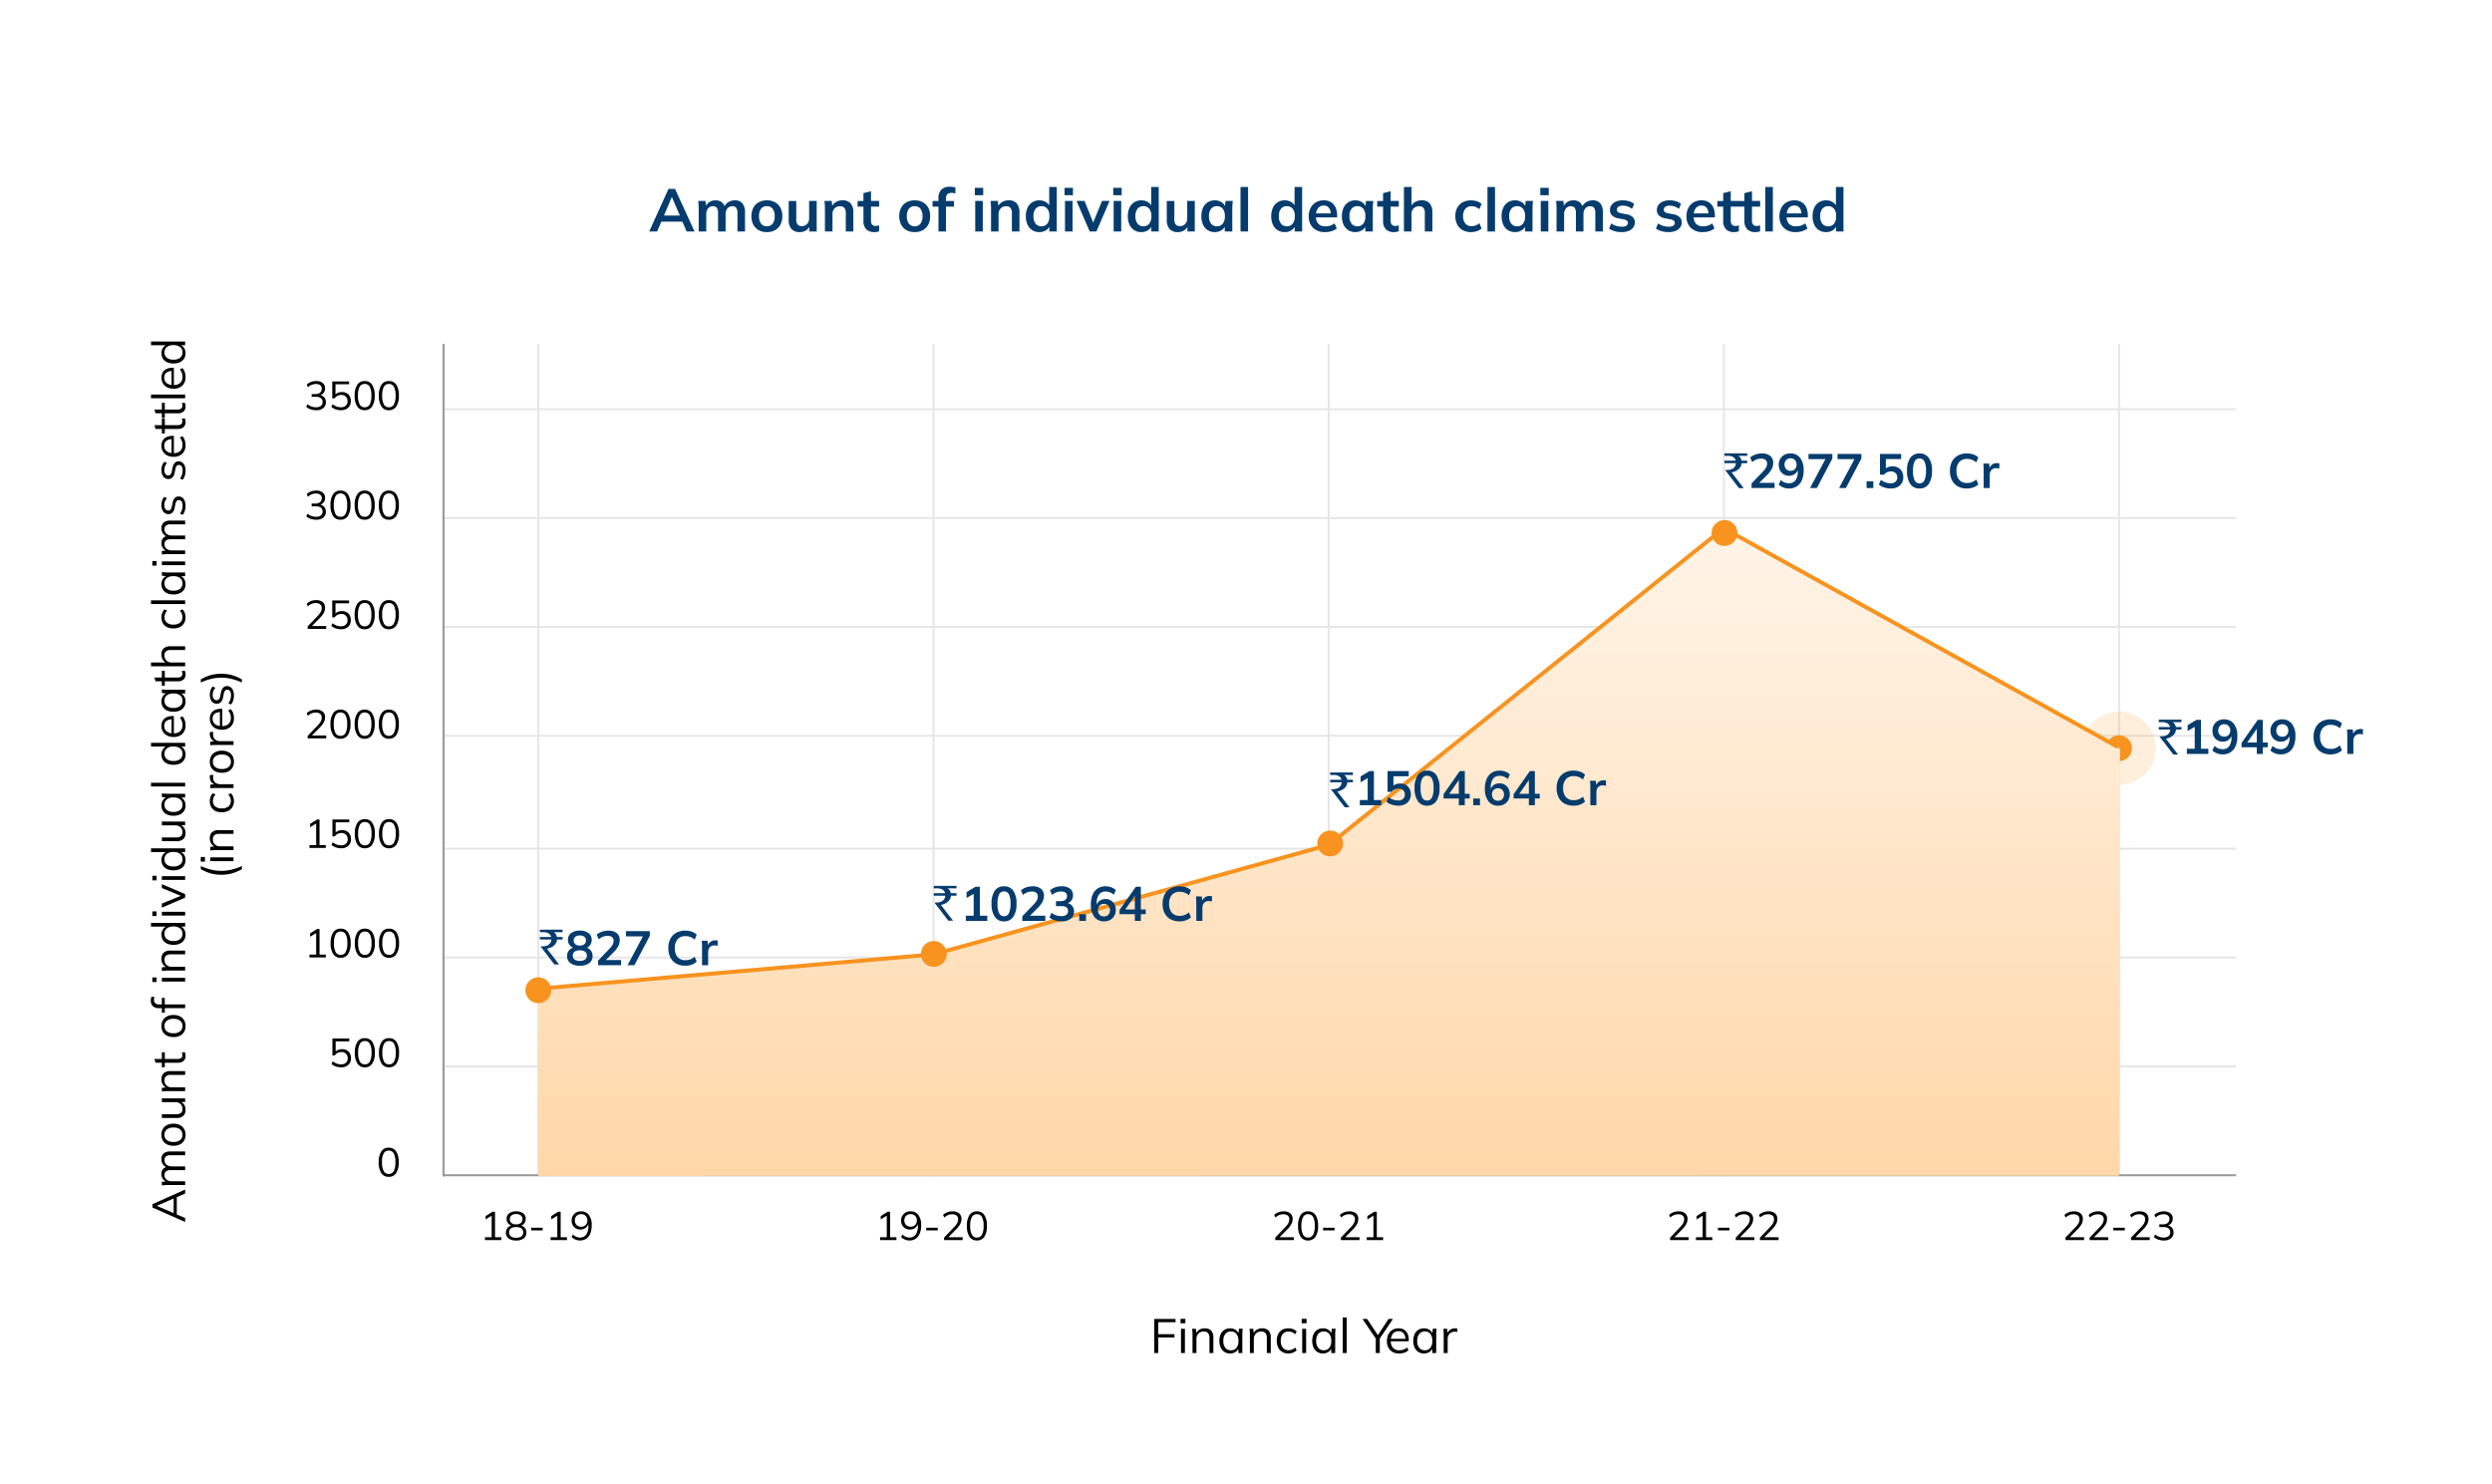 <svg xmlns="http://www.w3.org/2000/svg" xmlns:xlink="http://www.w3.org/1999/xlink" width="618" height="368" viewBox="0 0 618 368">
  <defs>
    <filter id="Rectangle_38" x="0" y="0" width="618" height="368" filterUnits="userSpaceOnUse">
      <feOffset dy="3" input="SourceAlpha"/>
      <feGaussianBlur stdDeviation="3" result="blur"/>
      <feFlood flood-opacity="0.161"/>
      <feComposite operator="in" in2="blur"/>
      <feComposite in="SourceGraphic"/>
    </filter>
    <linearGradient id="linear-gradient" x1="0.5" x2="0.5" y2="1" gradientUnits="objectBoundingBox">
      <stop offset="0" stop-color="#fff4e8"/>
      <stop offset="1" stop-color="#ffd7a8"/>
    </linearGradient>
  </defs>
  <g id="Group_7140" data-name="Group 7140" transform="translate(-374 -887)">
    <g transform="matrix(1, 0, 0, 1, 374, 887)" filter="url(#Rectangle_38)">
      <rect id="Rectangle_38-2" data-name="Rectangle 38" width="600" height="350" transform="translate(9 6)" fill="#fff"/>
    </g>
    <line id="Line_26" data-name="Line 26" y2="206.511" transform="translate(507.5 972.289)" fill="none" stroke="#e6e6e6" stroke-width="0.5"/>
    <line id="Line_27" data-name="Line 27" y2="206.511" transform="translate(605.5 972.289)" fill="none" stroke="#e6e6e6" stroke-width="0.5"/>
    <line id="Line_29" data-name="Line 29" y2="206.511" transform="translate(703.5 972.289)" fill="none" stroke="#e6e6e6" stroke-width="0.5"/>
    <line id="Line_31" data-name="Line 31" y2="206.511" transform="translate(801.5 972.289)" fill="none" stroke="#e6e6e6" stroke-width="0.5"/>
    <line id="Line_35" data-name="Line 35" y2="206.511" transform="translate(899.5 972.289)" fill="none" stroke="#e6e6e6" stroke-width="0.5"/>
    <line id="Line_36" data-name="Line 36" x1="444.54" transform="translate(483.993 1151.5)" fill="none" stroke="#e6e6e6" stroke-width="0.5"/>
    <line id="Line_37" data-name="Line 37" x1="444.54" transform="translate(484.033 1124.5)" fill="none" stroke="#e6e6e6" stroke-width="0.5"/>
    <line id="Line_38" data-name="Line 38" x1="444.54" transform="translate(483.993 1097.5)" fill="none" stroke="#e6e6e6" stroke-width="0.5"/>
    <line id="Line_39" data-name="Line 39" x1="444.54" transform="translate(483.993 1069.5)" fill="none" stroke="#e6e6e6" stroke-width="0.5"/>
    <line id="Line_40" data-name="Line 40" x1="444.54" transform="translate(483.993 1042.5)" fill="none" stroke="#e6e6e6" stroke-width="0.5"/>
    <line id="Line_41" data-name="Line 41" x1="444.54" transform="translate(483.993 1015.5)" fill="none" stroke="#e6e6e6" stroke-width="0.5"/>
    <line id="Line_43" data-name="Line 43" x1="444.54" transform="translate(483.993 988.5)" fill="none" stroke="#e6e6e6" stroke-width="0.5"/>
    <rect id="Rectangle_35" data-name="Rectangle 35" width="600" height="350" transform="translate(384 893)" fill="none"/>
    <line id="Line_44" data-name="Line 44" y2="206.511" transform="translate(483.993 972.289)" fill="none" stroke="#999" stroke-width="0.5"/>
    <line id="Line_45" data-name="Line 45" x1="444.54" transform="translate(483.993 1178.5)" fill="none" stroke="#999" stroke-width="0.5"/>
    <path id="Path_16742" data-name="Path 16742" d="M-14.87.09a4.048,4.048,0,0,1-.9-.1,3.719,3.719,0,0,1-.825-.29,2.8,2.8,0,0,1-.675-.46l.31-.64a3.564,3.564,0,0,0,1,.575,3.172,3.172,0,0,0,1.09.185,1.654,1.654,0,0,0,1.19-.41,1.423,1.423,0,0,0,.43-1.08,1.592,1.592,0,0,0-.41-1.13A1.482,1.482,0,0,0-14.8-3.7a2.051,2.051,0,0,0-.93.205,1.91,1.91,0,0,0-.71.635h-.6V-7.05h4.18v.7h-3.38v2.81h-.22a1.759,1.759,0,0,1,.745-.645A2.481,2.481,0,0,1-14.64-4.41a2.348,2.348,0,0,1,1.175.28,1.936,1.936,0,0,1,.765.78,2.426,2.426,0,0,1,.27,1.17A2.342,2.342,0,0,1-12.725-1a2.027,2.027,0,0,1-.84.8A2.783,2.783,0,0,1-14.87.09ZM-9,.09a2.1,2.1,0,0,1-1.84-.93,4.73,4.73,0,0,1-.64-2.69,4.7,4.7,0,0,1,.64-2.69A2.1,2.1,0,0,1-9-7.14a2.1,2.1,0,0,1,1.845.92A4.709,4.709,0,0,1-6.52-3.54a4.751,4.751,0,0,1-.64,2.7A2.1,2.1,0,0,1-9,.09Zm0-.72a1.349,1.349,0,0,0,1.25-.71,4.548,4.548,0,0,0,.41-2.2,4.482,4.482,0,0,0-.41-2.195A1.355,1.355,0,0,0-9-6.43a1.355,1.355,0,0,0-1.245.7,4.44,4.44,0,0,0-.415,2.19,4.5,4.5,0,0,0,.415,2.2A1.352,1.352,0,0,0-9-.63Zm6,.72A2.1,2.1,0,0,1-4.84-.84a4.73,4.73,0,0,1-.64-2.69,4.7,4.7,0,0,1,.64-2.69A2.1,2.1,0,0,1-3-7.14a2.1,2.1,0,0,1,1.845.92A4.709,4.709,0,0,1-.52-3.54a4.751,4.751,0,0,1-.64,2.7A2.1,2.1,0,0,1-3,.09Zm0-.72a1.349,1.349,0,0,0,1.25-.71,4.548,4.548,0,0,0,.41-2.2,4.482,4.482,0,0,0-.41-2.195A1.355,1.355,0,0,0-3-6.43a1.355,1.355,0,0,0-1.245.7A4.44,4.44,0,0,0-4.66-3.54a4.5,4.5,0,0,0,.415,2.2A1.352,1.352,0,0,0-3-.63Z" transform="translate(473.479 1151.64)"/>
    <path id="Path_16741" data-name="Path 16741" d="M-22.73,0V-.71h1.66V-6.34h.44l-1.94,1.21v-.83l1.73-1.09h.6V-.71h1.56V0ZM-15,.09a2.1,2.1,0,0,1-1.84-.93,4.73,4.73,0,0,1-.64-2.69,4.7,4.7,0,0,1,.64-2.69A2.1,2.1,0,0,1-15-7.14a2.1,2.1,0,0,1,1.845.92,4.709,4.709,0,0,1,.635,2.68,4.751,4.751,0,0,1-.64,2.7A2.1,2.1,0,0,1-15,.09Zm0-.72a1.349,1.349,0,0,0,1.25-.71,4.548,4.548,0,0,0,.41-2.2,4.482,4.482,0,0,0-.41-2.195A1.355,1.355,0,0,0-15-6.43a1.355,1.355,0,0,0-1.245.7,4.44,4.44,0,0,0-.415,2.19,4.5,4.5,0,0,0,.415,2.2A1.352,1.352,0,0,0-15-.63Zm6,.72a2.1,2.1,0,0,1-1.84-.93,4.73,4.73,0,0,1-.64-2.69,4.7,4.7,0,0,1,.64-2.69A2.1,2.1,0,0,1-9-7.14a2.1,2.1,0,0,1,1.845.92A4.709,4.709,0,0,1-6.52-3.54a4.751,4.751,0,0,1-.64,2.7A2.1,2.1,0,0,1-9,.09Zm0-.72a1.349,1.349,0,0,0,1.25-.71,4.548,4.548,0,0,0,.41-2.2,4.482,4.482,0,0,0-.41-2.195A1.355,1.355,0,0,0-9-6.43a1.355,1.355,0,0,0-1.245.7,4.44,4.44,0,0,0-.415,2.19,4.5,4.5,0,0,0,.415,2.2A1.352,1.352,0,0,0-9-.63Zm6,.72A2.1,2.1,0,0,1-4.84-.84a4.73,4.73,0,0,1-.64-2.69,4.7,4.7,0,0,1,.64-2.69A2.1,2.1,0,0,1-3-7.14a2.1,2.1,0,0,1,1.845.92A4.709,4.709,0,0,1-.52-3.54a4.751,4.751,0,0,1-.64,2.7A2.1,2.1,0,0,1-3,.09Zm0-.72a1.349,1.349,0,0,0,1.25-.71,4.548,4.548,0,0,0,.41-2.2,4.482,4.482,0,0,0-.41-2.195A1.355,1.355,0,0,0-3-6.43a1.355,1.355,0,0,0-1.245.7A4.44,4.44,0,0,0-4.66-3.54a4.5,4.5,0,0,0,.415,2.2A1.352,1.352,0,0,0-3-.63Z" transform="translate(473.479 1124.476)"/>
    <path id="Path_16740" data-name="Path 16740" d="M-22.73,0V-.71h1.66V-6.34h.44l-1.94,1.21v-.83l1.73-1.09h.6V-.71h1.56V0Zm7.86.09a4.048,4.048,0,0,1-.9-.1,3.719,3.719,0,0,1-.825-.29,2.8,2.8,0,0,1-.675-.46l.31-.64a3.564,3.564,0,0,0,1,.575,3.172,3.172,0,0,0,1.09.185,1.654,1.654,0,0,0,1.19-.41,1.423,1.423,0,0,0,.43-1.08,1.592,1.592,0,0,0-.41-1.13A1.482,1.482,0,0,0-14.8-3.7a2.051,2.051,0,0,0-.93.205,1.91,1.91,0,0,0-.71.635h-.6V-7.05h4.18v.7h-3.38v2.81h-.22a1.759,1.759,0,0,1,.745-.645A2.481,2.481,0,0,1-14.64-4.41a2.348,2.348,0,0,1,1.175.28,1.936,1.936,0,0,1,.765.78,2.426,2.426,0,0,1,.27,1.17A2.342,2.342,0,0,1-12.725-1a2.027,2.027,0,0,1-.84.8A2.783,2.783,0,0,1-14.87.09ZM-9,.09a2.1,2.1,0,0,1-1.84-.93,4.73,4.73,0,0,1-.64-2.69,4.7,4.7,0,0,1,.64-2.69A2.1,2.1,0,0,1-9-7.14a2.1,2.1,0,0,1,1.845.92A4.709,4.709,0,0,1-6.52-3.54a4.751,4.751,0,0,1-.64,2.7A2.1,2.1,0,0,1-9,.09Zm0-.72a1.349,1.349,0,0,0,1.25-.71,4.548,4.548,0,0,0,.41-2.2,4.482,4.482,0,0,0-.41-2.195A1.355,1.355,0,0,0-9-6.43a1.355,1.355,0,0,0-1.245.7,4.44,4.44,0,0,0-.415,2.19,4.5,4.5,0,0,0,.415,2.2A1.352,1.352,0,0,0-9-.63Zm6,.72A2.1,2.1,0,0,1-4.84-.84a4.73,4.73,0,0,1-.64-2.69,4.7,4.7,0,0,1,.64-2.69A2.1,2.1,0,0,1-3-7.14a2.1,2.1,0,0,1,1.845.92A4.709,4.709,0,0,1-.52-3.54a4.751,4.751,0,0,1-.64,2.7A2.1,2.1,0,0,1-3,.09Zm0-.72a1.349,1.349,0,0,0,1.25-.71,4.548,4.548,0,0,0,.41-2.2,4.482,4.482,0,0,0-.41-2.195A1.355,1.355,0,0,0-3-6.43a1.355,1.355,0,0,0-1.245.7A4.44,4.44,0,0,0-4.66-3.54a4.5,4.5,0,0,0,.415,2.2A1.352,1.352,0,0,0-3-.63Z" transform="translate(473.479 1097.312)"/>
    <path id="Path_16745" data-name="Path 16745" d="M1.27,0V-.71H2.93V-6.34h.44L1.43-5.13v-.83L3.16-7.05h.6V-.71H5.32V0ZM9,.09A2.979,2.979,0,0,1,7.13-.425,1.728,1.728,0,0,1,6.47-1.87a1.717,1.717,0,0,1,.45-1.215A1.914,1.914,0,0,1,8.11-3.67v.15a1.844,1.844,0,0,1-1.07-.615,1.691,1.691,0,0,1-.4-1.125,1.661,1.661,0,0,1,.63-1.385A2.731,2.731,0,0,1,9-7.14a2.749,2.749,0,0,1,1.74.495,1.661,1.661,0,0,1,.63,1.385,1.782,1.782,0,0,1-.375,1.13,1.637,1.637,0,0,1-1.045.6v-.14a1.82,1.82,0,0,1,1.16.585,1.764,1.764,0,0,1,.43,1.215,1.728,1.728,0,0,1-.66,1.445A3,3,0,0,1,9,.09ZM9-.59a2.165,2.165,0,0,0,1.315-.33,1.175,1.175,0,0,0,.435-1,1.15,1.15,0,0,0-.435-.985A2.19,2.19,0,0,0,9-3.23,2.19,2.19,0,0,0,7.685-2.9a1.15,1.15,0,0,0-.435.985,1.17,1.17,0,0,0,.44,1A2.168,2.168,0,0,0,9-.59ZM9-3.91a1.766,1.766,0,0,0,1.165-.34,1.161,1.161,0,0,0,.4-.94,1.146,1.146,0,0,0-.4-.935A1.784,1.784,0,0,0,9-6.46a1.784,1.784,0,0,0-1.165.335,1.146,1.146,0,0,0-.4.935,1.161,1.161,0,0,0,.4.94A1.766,1.766,0,0,0,9-3.91Zm3.72,1.5v-.67h2.85v.67ZM17.55,0V-.71h1.66V-6.34h.44L17.71-5.13v-.83l1.73-1.09h.6V-.71H21.6V0Zm7.26.09A2.852,2.852,0,0,1,23.7-.145a2.778,2.778,0,0,1-.93-.615l.31-.65a2.536,2.536,0,0,0,.83.58,2.321,2.321,0,0,0,.91.19,1.829,1.829,0,0,0,1.555-.725A3.6,3.6,0,0,0,26.92-3.54v-.93h.1a2.117,2.117,0,0,1-.345.98,1.874,1.874,0,0,1-.73.64,2.214,2.214,0,0,1-.995.22,2.265,2.265,0,0,1-1.135-.28,1.986,1.986,0,0,1-.775-.79,2.35,2.35,0,0,1-.28-1.15,2.342,2.342,0,0,1,.3-1.185,2.148,2.148,0,0,1,.81-.81,2.342,2.342,0,0,1,1.185-.3,2.36,2.36,0,0,1,1.985.9,4.075,4.075,0,0,1,.7,2.54,5.41,5.41,0,0,1-.35,2.06,2.784,2.784,0,0,1-1,1.29A2.734,2.734,0,0,1,24.81.09Zm.31-3.41a1.6,1.6,0,0,0,.81-.2,1.417,1.417,0,0,0,.545-.55,1.637,1.637,0,0,0,.2-.81,1.658,1.658,0,0,0-.2-.82,1.417,1.417,0,0,0-.545-.55,1.6,1.6,0,0,0-.81-.2,1.632,1.632,0,0,0-.815.2,1.407,1.407,0,0,0-.55.55,1.658,1.658,0,0,0-.195.82,1.637,1.637,0,0,0,.195.81,1.407,1.407,0,0,0,.55.55A1.632,1.632,0,0,0,25.12-3.32Z" transform="translate(493 1194.59)"/>
    <path id="Path_16746" data-name="Path 16746" d="M1.27,0V-.71H2.93V-6.34h.44L1.43-5.13v-.83L3.16-7.05h.6V-.71H5.32V0ZM8.53.09A2.852,2.852,0,0,1,7.42-.145,2.778,2.778,0,0,1,6.49-.76l.31-.65a2.536,2.536,0,0,0,.83.58,2.321,2.321,0,0,0,.91.19A1.829,1.829,0,0,0,10.1-1.365,3.6,3.6,0,0,0,10.64-3.54v-.93h.1a2.117,2.117,0,0,1-.345.98,1.874,1.874,0,0,1-.73.64,2.214,2.214,0,0,1-.995.22,2.265,2.265,0,0,1-1.135-.28A1.986,1.986,0,0,1,6.76-3.7a2.35,2.35,0,0,1-.28-1.15,2.342,2.342,0,0,1,.3-1.185,2.148,2.148,0,0,1,.81-.81,2.342,2.342,0,0,1,1.185-.3,2.36,2.36,0,0,1,1.985.9,4.075,4.075,0,0,1,.7,2.54,5.41,5.41,0,0,1-.35,2.06,2.784,2.784,0,0,1-1,1.29A2.734,2.734,0,0,1,8.53.09Zm.31-3.41a1.6,1.6,0,0,0,.81-.2,1.417,1.417,0,0,0,.545-.55,1.637,1.637,0,0,0,.2-.81,1.658,1.658,0,0,0-.2-.82,1.417,1.417,0,0,0-.545-.55,1.6,1.6,0,0,0-.81-.2,1.632,1.632,0,0,0-.815.2,1.407,1.407,0,0,0-.55.55,1.658,1.658,0,0,0-.195.82,1.637,1.637,0,0,0,.195.81,1.407,1.407,0,0,0,.55.55A1.632,1.632,0,0,0,8.84-3.32Zm3.88.91v-.67h2.85v.67ZM17.14,0V-.62l2.5-2.61a4.419,4.419,0,0,0,.735-.975,2.045,2.045,0,0,0,.245-.965,1.133,1.133,0,0,0-.38-.925,1.684,1.684,0,0,0-1.1-.315,2.7,2.7,0,0,0-1.035.195,2.967,2.967,0,0,0-.915.615l-.3-.65a2.955,2.955,0,0,1,1.02-.645,3.532,3.532,0,0,1,1.31-.245,2.469,2.469,0,0,1,1.65.495,1.746,1.746,0,0,1,.58,1.405,2.657,2.657,0,0,1-.325,1.275A5.715,5.715,0,0,1,20.18-2.72L17.97-.48V-.71h3.78V0Zm8.14.09a2.1,2.1,0,0,1-1.84-.93,4.73,4.73,0,0,1-.64-2.69,4.7,4.7,0,0,1,.64-2.69,2.1,2.1,0,0,1,1.84-.92,2.1,2.1,0,0,1,1.845.92,4.709,4.709,0,0,1,.635,2.68,4.751,4.751,0,0,1-.64,2.7A2.1,2.1,0,0,1,25.28.09Zm0-.72a1.349,1.349,0,0,0,1.25-.71,4.548,4.548,0,0,0,.41-2.2,4.482,4.482,0,0,0-.41-2.195,1.355,1.355,0,0,0-1.25-.7,1.355,1.355,0,0,0-1.245.7,4.44,4.44,0,0,0-.415,2.19,4.5,4.5,0,0,0,.415,2.2A1.352,1.352,0,0,0,25.28-.63Z" transform="translate(590.985 1194.59)"/>
    <path id="Path_16747" data-name="Path 16747" d="M.86,0V-.62l2.5-2.61A4.419,4.419,0,0,0,4.1-4.2,2.045,2.045,0,0,0,4.34-5.17a1.133,1.133,0,0,0-.38-.925,1.684,1.684,0,0,0-1.1-.315,2.7,2.7,0,0,0-1.035.195A2.967,2.967,0,0,0,.91-5.6l-.3-.65a2.955,2.955,0,0,1,1.02-.645A3.532,3.532,0,0,1,2.94-7.14a2.469,2.469,0,0,1,1.65.495A1.746,1.746,0,0,1,5.17-5.24a2.657,2.657,0,0,1-.325,1.275A5.715,5.715,0,0,1,3.9-2.72L1.69-.48V-.71H5.47V0ZM9,.09A2.1,2.1,0,0,1,7.16-.84a4.73,4.73,0,0,1-.64-2.69,4.7,4.7,0,0,1,.64-2.69A2.1,2.1,0,0,1,9-7.14a2.1,2.1,0,0,1,1.845.92,4.709,4.709,0,0,1,.635,2.68,4.751,4.751,0,0,1-.64,2.7A2.1,2.1,0,0,1,9,.09ZM9-.63a1.349,1.349,0,0,0,1.25-.71,4.548,4.548,0,0,0,.41-2.2,4.482,4.482,0,0,0-.41-2.195A1.355,1.355,0,0,0,9-6.43a1.355,1.355,0,0,0-1.245.7A4.44,4.44,0,0,0,7.34-3.54a4.5,4.5,0,0,0,.415,2.2A1.352,1.352,0,0,0,9-.63Zm3.72-1.78v-.67h2.85v.67ZM17.14,0V-.62l2.5-2.61a4.419,4.419,0,0,0,.735-.975,2.045,2.045,0,0,0,.245-.965,1.133,1.133,0,0,0-.38-.925,1.684,1.684,0,0,0-1.1-.315,2.7,2.7,0,0,0-1.035.195,2.967,2.967,0,0,0-.915.615l-.3-.65a2.955,2.955,0,0,1,1.02-.645,3.532,3.532,0,0,1,1.31-.245,2.469,2.469,0,0,1,1.65.495,1.746,1.746,0,0,1,.58,1.405,2.657,2.657,0,0,1-.325,1.275A5.715,5.715,0,0,1,20.18-2.72L17.97-.48V-.71h3.78V0Zm6.41,0V-.71h1.66V-6.34h.44L23.71-5.13v-.83l1.73-1.09h.6V-.71H27.6V0Z" transform="translate(689.395 1194.59)"/>
    <path id="Path_16748" data-name="Path 16748" d="M.86,0V-.62l2.5-2.61A4.419,4.419,0,0,0,4.1-4.2,2.045,2.045,0,0,0,4.34-5.17a1.133,1.133,0,0,0-.38-.925,1.684,1.684,0,0,0-1.1-.315,2.7,2.7,0,0,0-1.035.195A2.967,2.967,0,0,0,.91-5.6l-.3-.65a2.955,2.955,0,0,1,1.02-.645A3.532,3.532,0,0,1,2.94-7.14a2.469,2.469,0,0,1,1.65.495A1.746,1.746,0,0,1,5.17-5.24a2.657,2.657,0,0,1-.325,1.275A5.715,5.715,0,0,1,3.9-2.72L1.69-.48V-.71H5.47V0ZM7.27,0V-.71H8.93V-6.34h.44L7.43-5.13v-.83L9.16-7.05h.6V-.71h1.56V0Zm5.45-2.41v-.67h2.85v.67ZM17.14,0V-.62l2.5-2.61a4.419,4.419,0,0,0,.735-.975,2.045,2.045,0,0,0,.245-.965,1.133,1.133,0,0,0-.38-.925,1.684,1.684,0,0,0-1.1-.315,2.7,2.7,0,0,0-1.035.195,2.967,2.967,0,0,0-.915.615l-.3-.65a2.955,2.955,0,0,1,1.02-.645,3.532,3.532,0,0,1,1.31-.245,2.469,2.469,0,0,1,1.65.495,1.746,1.746,0,0,1,.58,1.405,2.657,2.657,0,0,1-.325,1.275A5.715,5.715,0,0,1,20.18-2.72L17.97-.48V-.71h3.78V0Zm6,0V-.62l2.5-2.61a4.419,4.419,0,0,0,.735-.975,2.045,2.045,0,0,0,.245-.965,1.133,1.133,0,0,0-.38-.925,1.684,1.684,0,0,0-1.1-.315,2.7,2.7,0,0,0-1.035.195,2.967,2.967,0,0,0-.915.615l-.3-.65a2.955,2.955,0,0,1,1.02-.645,3.532,3.532,0,0,1,1.31-.245,2.469,2.469,0,0,1,1.65.495,1.746,1.746,0,0,1,.58,1.405,2.657,2.657,0,0,1-.325,1.275A5.715,5.715,0,0,1,26.18-2.72L23.97-.48V-.71h3.78V0Z" transform="translate(787.32 1194.59)"/>
    <path id="Path_16739" data-name="Path 16739" d="M-23.14,0V-.62l2.5-2.61A4.419,4.419,0,0,0-19.9-4.2a2.045,2.045,0,0,0,.245-.965,1.133,1.133,0,0,0-.38-.925,1.684,1.684,0,0,0-1.1-.315,2.7,2.7,0,0,0-1.035.195,2.967,2.967,0,0,0-.915.615l-.3-.65a2.955,2.955,0,0,1,1.02-.645,3.532,3.532,0,0,1,1.31-.245,2.469,2.469,0,0,1,1.65.495,1.746,1.746,0,0,1,.58,1.405,2.657,2.657,0,0,1-.325,1.275A5.715,5.715,0,0,1-20.1-2.72L-22.31-.48V-.71h3.78V0ZM-15,.09a2.1,2.1,0,0,1-1.84-.93,4.73,4.73,0,0,1-.64-2.69,4.7,4.7,0,0,1,.64-2.69A2.1,2.1,0,0,1-15-7.14a2.1,2.1,0,0,1,1.845.92,4.709,4.709,0,0,1,.635,2.68,4.751,4.751,0,0,1-.64,2.7A2.1,2.1,0,0,1-15,.09Zm0-.72a1.349,1.349,0,0,0,1.25-.71,4.548,4.548,0,0,0,.41-2.2,4.482,4.482,0,0,0-.41-2.195A1.355,1.355,0,0,0-15-6.43a1.355,1.355,0,0,0-1.245.7,4.44,4.44,0,0,0-.415,2.19,4.5,4.5,0,0,0,.415,2.2A1.352,1.352,0,0,0-15-.63Zm6,.72a2.1,2.1,0,0,1-1.84-.93,4.73,4.73,0,0,1-.64-2.69,4.7,4.7,0,0,1,.64-2.69A2.1,2.1,0,0,1-9-7.14a2.1,2.1,0,0,1,1.845.92A4.709,4.709,0,0,1-6.52-3.54a4.751,4.751,0,0,1-.64,2.7A2.1,2.1,0,0,1-9,.09Zm0-.72a1.349,1.349,0,0,0,1.25-.71,4.548,4.548,0,0,0,.41-2.2,4.482,4.482,0,0,0-.41-2.195A1.355,1.355,0,0,0-9-6.43a1.355,1.355,0,0,0-1.245.7,4.44,4.44,0,0,0-.415,2.19,4.5,4.5,0,0,0,.415,2.2A1.352,1.352,0,0,0-9-.63Zm6,.72A2.1,2.1,0,0,1-4.84-.84a4.73,4.73,0,0,1-.64-2.69,4.7,4.7,0,0,1,.64-2.69A2.1,2.1,0,0,1-3-7.14a2.1,2.1,0,0,1,1.845.92A4.709,4.709,0,0,1-.52-3.54a4.751,4.751,0,0,1-.64,2.7A2.1,2.1,0,0,1-3,.09Zm0-.72a1.349,1.349,0,0,0,1.25-.71,4.548,4.548,0,0,0,.41-2.2,4.482,4.482,0,0,0-.41-2.195A1.355,1.355,0,0,0-3-6.43a1.355,1.355,0,0,0-1.245.7A4.44,4.44,0,0,0-4.66-3.54a4.5,4.5,0,0,0,.415,2.2A1.352,1.352,0,0,0-3-.63Z" transform="translate(473.438 1070.148)"/>
    <path id="Path_16738" data-name="Path 16738" d="M-23.14,0V-.62l2.5-2.61A4.419,4.419,0,0,0-19.9-4.2a2.045,2.045,0,0,0,.245-.965,1.133,1.133,0,0,0-.38-.925,1.684,1.684,0,0,0-1.1-.315,2.7,2.7,0,0,0-1.035.195,2.967,2.967,0,0,0-.915.615l-.3-.65a2.955,2.955,0,0,1,1.02-.645,3.532,3.532,0,0,1,1.31-.245,2.469,2.469,0,0,1,1.65.495,1.746,1.746,0,0,1,.58,1.405,2.657,2.657,0,0,1-.325,1.275A5.715,5.715,0,0,1-20.1-2.72L-22.31-.48V-.71h3.78V0Zm8.27.09a4.048,4.048,0,0,1-.9-.1,3.719,3.719,0,0,1-.825-.29,2.8,2.8,0,0,1-.675-.46l.31-.64a3.564,3.564,0,0,0,1,.575,3.172,3.172,0,0,0,1.09.185,1.654,1.654,0,0,0,1.19-.41,1.423,1.423,0,0,0,.43-1.08,1.592,1.592,0,0,0-.41-1.13A1.482,1.482,0,0,0-14.8-3.7a2.051,2.051,0,0,0-.93.205,1.91,1.91,0,0,0-.71.635h-.6V-7.05h4.18v.7h-3.38v2.81h-.22a1.759,1.759,0,0,1,.745-.645A2.481,2.481,0,0,1-14.64-4.41a2.348,2.348,0,0,1,1.175.28,1.936,1.936,0,0,1,.765.78,2.426,2.426,0,0,1,.27,1.17A2.342,2.342,0,0,1-12.725-1a2.027,2.027,0,0,1-.84.8A2.783,2.783,0,0,1-14.87.09ZM-9,.09a2.1,2.1,0,0,1-1.84-.93,4.73,4.73,0,0,1-.64-2.69,4.7,4.7,0,0,1,.64-2.69A2.1,2.1,0,0,1-9-7.14a2.1,2.1,0,0,1,1.845.92A4.709,4.709,0,0,1-6.52-3.54a4.751,4.751,0,0,1-.64,2.7A2.1,2.1,0,0,1-9,.09Zm0-.72a1.349,1.349,0,0,0,1.25-.71,4.548,4.548,0,0,0,.41-2.2,4.482,4.482,0,0,0-.41-2.195A1.355,1.355,0,0,0-9-6.43a1.355,1.355,0,0,0-1.245.7,4.44,4.44,0,0,0-.415,2.19,4.5,4.5,0,0,0,.415,2.2A1.352,1.352,0,0,0-9-.63Zm6,.72A2.1,2.1,0,0,1-4.84-.84a4.73,4.73,0,0,1-.64-2.69,4.7,4.7,0,0,1,.64-2.69A2.1,2.1,0,0,1-3-7.14a2.1,2.1,0,0,1,1.845.92A4.709,4.709,0,0,1-.52-3.54a4.751,4.751,0,0,1-.64,2.7A2.1,2.1,0,0,1-3,.09Zm0-.72a1.349,1.349,0,0,0,1.25-.71,4.548,4.548,0,0,0,.41-2.2,4.482,4.482,0,0,0-.41-2.195A1.355,1.355,0,0,0-3-6.43a1.355,1.355,0,0,0-1.245.7A4.44,4.44,0,0,0-4.66-3.54a4.5,4.5,0,0,0,.415,2.2A1.352,1.352,0,0,0-3-.63Z" transform="translate(473.438 1042.984)"/>
    <path id="Path_16737" data-name="Path 16737" d="M-21.04.09A4.213,4.213,0,0,1-22.4-.13a2.97,2.97,0,0,1-1.09-.63l.31-.64a3.318,3.318,0,0,0,1.01.58,3.4,3.4,0,0,0,1.12.18,1.859,1.859,0,0,0,1.2-.335,1.2,1.2,0,0,0,.41-.985,1.123,1.123,0,0,0-.42-.945,1.982,1.982,0,0,0-1.23-.325h-1.06v-.69h.99a1.623,1.623,0,0,0,1.11-.36,1.237,1.237,0,0,0,.41-.98,1.023,1.023,0,0,0-.375-.855A1.706,1.706,0,0,0-21.09-6.41a2.725,2.725,0,0,0-1.97.81l-.31-.65a2.8,2.8,0,0,1,1.03-.655,3.637,3.637,0,0,1,1.3-.235,2.513,2.513,0,0,1,1.63.48,1.62,1.62,0,0,1,.59,1.33,1.736,1.736,0,0,1-.37,1.115,1.854,1.854,0,0,1-1,.635v-.11a1.858,1.858,0,0,1,1.16.595,1.764,1.764,0,0,1,.41,1.2,1.79,1.79,0,0,1-.645,1.455A2.7,2.7,0,0,1-21.04.09Zm6.04,0a2.1,2.1,0,0,1-1.84-.93,4.73,4.73,0,0,1-.64-2.69,4.7,4.7,0,0,1,.64-2.69A2.1,2.1,0,0,1-15-7.14a2.1,2.1,0,0,1,1.845.92,4.709,4.709,0,0,1,.635,2.68,4.751,4.751,0,0,1-.64,2.7A2.1,2.1,0,0,1-15,.09Zm0-.72a1.349,1.349,0,0,0,1.25-.71,4.548,4.548,0,0,0,.41-2.2,4.482,4.482,0,0,0-.41-2.195A1.355,1.355,0,0,0-15-6.43a1.355,1.355,0,0,0-1.245.7,4.44,4.44,0,0,0-.415,2.19,4.5,4.5,0,0,0,.415,2.2A1.352,1.352,0,0,0-15-.63Zm6,.72a2.1,2.1,0,0,1-1.84-.93,4.73,4.73,0,0,1-.64-2.69,4.7,4.7,0,0,1,.64-2.69A2.1,2.1,0,0,1-9-7.14a2.1,2.1,0,0,1,1.845.92A4.709,4.709,0,0,1-6.52-3.54a4.751,4.751,0,0,1-.64,2.7A2.1,2.1,0,0,1-9,.09Zm0-.72a1.349,1.349,0,0,0,1.25-.71,4.548,4.548,0,0,0,.41-2.2,4.482,4.482,0,0,0-.41-2.195A1.355,1.355,0,0,0-9-6.43a1.355,1.355,0,0,0-1.245.7,4.44,4.44,0,0,0-.415,2.19,4.5,4.5,0,0,0,.415,2.2A1.352,1.352,0,0,0-9-.63Zm6,.72A2.1,2.1,0,0,1-4.84-.84a4.73,4.73,0,0,1-.64-2.69,4.7,4.7,0,0,1,.64-2.69A2.1,2.1,0,0,1-3-7.14a2.1,2.1,0,0,1,1.845.92A4.709,4.709,0,0,1-.52-3.54a4.751,4.751,0,0,1-.64,2.7A2.1,2.1,0,0,1-3,.09Zm0-.72a1.349,1.349,0,0,0,1.25-.71,4.548,4.548,0,0,0,.41-2.2,4.482,4.482,0,0,0-.41-2.195A1.355,1.355,0,0,0-3-6.43a1.355,1.355,0,0,0-1.245.7A4.44,4.44,0,0,0-4.66-3.54a4.5,4.5,0,0,0,.415,2.2A1.352,1.352,0,0,0-3-.63Z" transform="translate(473.438 1015.82)"/>
    <path id="Path_16736" data-name="Path 16736" d="M-21.04.09A4.213,4.213,0,0,1-22.4-.13a2.97,2.97,0,0,1-1.09-.63l.31-.64a3.318,3.318,0,0,0,1.01.58,3.4,3.4,0,0,0,1.12.18,1.859,1.859,0,0,0,1.2-.335,1.2,1.2,0,0,0,.41-.985,1.123,1.123,0,0,0-.42-.945,1.982,1.982,0,0,0-1.23-.325h-1.06v-.69h.99a1.623,1.623,0,0,0,1.11-.36,1.237,1.237,0,0,0,.41-.98,1.023,1.023,0,0,0-.375-.855A1.706,1.706,0,0,0-21.09-6.41a2.725,2.725,0,0,0-1.97.81l-.31-.65a2.8,2.8,0,0,1,1.03-.655,3.637,3.637,0,0,1,1.3-.235,2.513,2.513,0,0,1,1.63.48,1.62,1.62,0,0,1,.59,1.33,1.736,1.736,0,0,1-.37,1.115,1.854,1.854,0,0,1-1,.635v-.11a1.858,1.858,0,0,1,1.16.595,1.764,1.764,0,0,1,.41,1.2,1.79,1.79,0,0,1-.645,1.455A2.7,2.7,0,0,1-21.04.09Zm6.17,0a4.048,4.048,0,0,1-.9-.1,3.719,3.719,0,0,1-.825-.29,2.8,2.8,0,0,1-.675-.46l.31-.64a3.564,3.564,0,0,0,1,.575,3.172,3.172,0,0,0,1.09.185,1.654,1.654,0,0,0,1.19-.41,1.423,1.423,0,0,0,.43-1.08,1.592,1.592,0,0,0-.41-1.13A1.482,1.482,0,0,0-14.8-3.7a2.051,2.051,0,0,0-.93.205,1.91,1.91,0,0,0-.71.635h-.6V-7.05h4.18v.7h-3.38v2.81h-.22a1.759,1.759,0,0,1,.745-.645A2.481,2.481,0,0,1-14.64-4.41a2.348,2.348,0,0,1,1.175.28,1.936,1.936,0,0,1,.765.78,2.426,2.426,0,0,1,.27,1.17A2.342,2.342,0,0,1-12.725-1a2.027,2.027,0,0,1-.84.8A2.783,2.783,0,0,1-14.87.09ZM-9,.09a2.1,2.1,0,0,1-1.84-.93,4.73,4.73,0,0,1-.64-2.69,4.7,4.7,0,0,1,.64-2.69A2.1,2.1,0,0,1-9-7.14a2.1,2.1,0,0,1,1.845.92A4.709,4.709,0,0,1-6.52-3.54a4.751,4.751,0,0,1-.64,2.7A2.1,2.1,0,0,1-9,.09Zm0-.72a1.349,1.349,0,0,0,1.25-.71,4.548,4.548,0,0,0,.41-2.2,4.482,4.482,0,0,0-.41-2.195A1.355,1.355,0,0,0-9-6.43a1.355,1.355,0,0,0-1.245.7,4.44,4.44,0,0,0-.415,2.19,4.5,4.5,0,0,0,.415,2.2A1.352,1.352,0,0,0-9-.63Zm6,.72A2.1,2.1,0,0,1-4.84-.84a4.73,4.73,0,0,1-.64-2.69,4.7,4.7,0,0,1,.64-2.69A2.1,2.1,0,0,1-3-7.14a2.1,2.1,0,0,1,1.845.92A4.709,4.709,0,0,1-.52-3.54a4.751,4.751,0,0,1-.64,2.7A2.1,2.1,0,0,1-3,.09Zm0-.72a1.349,1.349,0,0,0,1.25-.71,4.548,4.548,0,0,0,.41-2.2,4.482,4.482,0,0,0-.41-2.195A1.355,1.355,0,0,0-3-6.43a1.355,1.355,0,0,0-1.245.7A4.44,4.44,0,0,0-4.66-3.54a4.5,4.5,0,0,0,.415,2.2A1.352,1.352,0,0,0-3-.63Z" transform="translate(473.438 988.656)"/>
    <path id="Path_16743" data-name="Path 16743" d="M3,.09A2.1,2.1,0,0,1,1.16-.84,4.73,4.73,0,0,1,.52-3.53a4.7,4.7,0,0,1,.64-2.69A2.1,2.1,0,0,1,3-7.14a2.1,2.1,0,0,1,1.845.92A4.709,4.709,0,0,1,5.48-3.54a4.751,4.751,0,0,1-.64,2.7A2.1,2.1,0,0,1,3,.09ZM3-.63a1.349,1.349,0,0,0,1.25-.71,4.548,4.548,0,0,0,.41-2.2,4.482,4.482,0,0,0-.41-2.195A1.355,1.355,0,0,0,3-6.43a1.355,1.355,0,0,0-1.245.7A4.44,4.44,0,0,0,1.34-3.54a4.5,4.5,0,0,0,.415,2.2A1.352,1.352,0,0,0,3-.63Z" transform="translate(467.398 1178.81)"/>
    <path id="Path_16749" data-name="Path 16749" d="M1.056,0V-8.46h5.28v.816H2.052V-4.68h4.02v.816H2.052V0ZM7.692,0V-6.024h.972V0Zm-.12-7.392V-8.484h1.2v1.092ZM10.548,0V-4.632q0-.336-.03-.69t-.066-.7h.936l.12,1.32h-.144a2.085,2.085,0,0,1,.846-1.062,2.482,2.482,0,0,1,1.35-.366,2.134,2.134,0,0,1,1.614.57,2.52,2.52,0,0,1,.546,1.794V0h-.972V-3.708a1.858,1.858,0,0,0-.342-1.242,1.34,1.34,0,0,0-1.062-.39,1.753,1.753,0,0,0-1.332.516,1.917,1.917,0,0,0-.492,1.38V0Zm9.324.108a2.578,2.578,0,0,1-1.4-.378,2.5,2.5,0,0,1-.93-1.074,3.865,3.865,0,0,1-.33-1.668,3.9,3.9,0,0,1,.33-1.68,2.459,2.459,0,0,1,.93-1.068,2.61,2.61,0,0,1,1.4-.372,2.4,2.4,0,0,1,1.41.414A1.947,1.947,0,0,1,22.068-4.6h-.144l.132-1.428h.936q-.036.348-.066.7t-.03.69V0h-.972V-1.416h.132A1.913,1.913,0,0,1,21.264-.3,2.416,2.416,0,0,1,19.872.108Zm.192-.792a1.7,1.7,0,0,0,1.368-.594,2.614,2.614,0,0,0,.5-1.734,2.635,2.635,0,0,0-.5-1.746,1.7,1.7,0,0,0-1.368-.594,1.7,1.7,0,0,0-1.362.594,2.614,2.614,0,0,0-.51,1.746,2.593,2.593,0,0,0,.51,1.734A1.7,1.7,0,0,0,20.064-.684ZM24.78,0V-4.632q0-.336-.03-.69t-.066-.7h.936l.12,1.32H25.6a2.085,2.085,0,0,1,.846-1.062,2.482,2.482,0,0,1,1.35-.366,2.134,2.134,0,0,1,1.614.57,2.52,2.52,0,0,1,.546,1.794V0H28.98V-3.708a1.858,1.858,0,0,0-.342-1.242,1.34,1.34,0,0,0-1.062-.39,1.753,1.753,0,0,0-1.332.516,1.917,1.917,0,0,0-.492,1.38V0Zm9.564.108A2.991,2.991,0,0,1,32.8-.276a2.563,2.563,0,0,1-1.008-1.092,3.717,3.717,0,0,1-.354-1.68,3.581,3.581,0,0,1,.36-1.674,2.472,2.472,0,0,1,1.014-1.05,3.123,3.123,0,0,1,1.53-.36,3.181,3.181,0,0,1,1.122.2,2.414,2.414,0,0,1,.906.576l-.348.7a2.39,2.39,0,0,0-.786-.516A2.264,2.264,0,0,0,34.4-5.34a1.83,1.83,0,0,0-1.452.588,2.528,2.528,0,0,0-.516,1.716,2.605,2.605,0,0,0,.516,1.728A1.8,1.8,0,0,0,34.4-.7a2.386,2.386,0,0,0,.822-.156,2.273,2.273,0,0,0,.8-.516l.348.684a2.443,2.443,0,0,1-.924.588A3.166,3.166,0,0,1,34.344.108ZM37.752,0V-6.024h.972V0Zm-.12-7.392V-8.484h1.2v1.092ZM42.9.108A2.578,2.578,0,0,1,41.5-.27a2.5,2.5,0,0,1-.93-1.074,3.865,3.865,0,0,1-.33-1.668,3.9,3.9,0,0,1,.33-1.68A2.459,2.459,0,0,1,41.5-5.76a2.61,2.61,0,0,1,1.4-.372,2.4,2.4,0,0,1,1.41.414A1.947,1.947,0,0,1,45.1-4.6h-.144l.132-1.428h.936q-.036.348-.066.7t-.03.69V0h-.972V-1.416h.132A1.913,1.913,0,0,1,44.292-.3,2.416,2.416,0,0,1,42.9.108Zm.192-.792a1.7,1.7,0,0,0,1.368-.594,2.614,2.614,0,0,0,.5-1.734,2.635,2.635,0,0,0-.5-1.746,1.7,1.7,0,0,0-1.368-.594,1.7,1.7,0,0,0-1.362.594,2.614,2.614,0,0,0-.51,1.746,2.593,2.593,0,0,0,.51,1.734A1.7,1.7,0,0,0,43.092-.684ZM47.808,0V-8.832h.972V0Zm8.184,0V-3.948l.216.672L52.7-8.46h1.152L56.64-4.248h-.252L59.16-8.46h1.1L56.772-3.276l.216-.672V0Zm5.82.108A3,3,0,0,1,59.58-.714,3.1,3.1,0,0,1,58.764-3a3.571,3.571,0,0,1,.36-1.65,2.662,2.662,0,0,1,1.008-1.092,2.829,2.829,0,0,1,1.488-.39,2.6,2.6,0,0,1,1.392.348,2.249,2.249,0,0,1,.864.99,3.556,3.556,0,0,1,.3,1.518v.36H59.508v-.612H63.54l-.2.156a2.341,2.341,0,0,0-.432-1.5,1.546,1.546,0,0,0-1.284-.54,1.7,1.7,0,0,0-1.4.63,2.642,2.642,0,0,0-.5,1.7v.108a2.379,2.379,0,0,0,.558,1.71,2.067,2.067,0,0,0,1.566.582A3.114,3.114,0,0,0,62.85-.846a2.757,2.757,0,0,0,.906-.534l.336.684a2.67,2.67,0,0,1-1,.594A3.875,3.875,0,0,1,61.812.108Zm6.144,0a2.578,2.578,0,0,1-1.4-.378,2.5,2.5,0,0,1-.93-1.074,3.865,3.865,0,0,1-.33-1.668,3.9,3.9,0,0,1,.33-1.68,2.459,2.459,0,0,1,.93-1.068,2.61,2.61,0,0,1,1.4-.372,2.4,2.4,0,0,1,1.41.414A1.947,1.947,0,0,1,70.152-4.6h-.144l.132-1.428h.936q-.036.348-.066.7t-.03.69V0h-.972V-1.416h.132A1.912,1.912,0,0,1,69.348-.3,2.416,2.416,0,0,1,67.956.108Zm.192-.792a1.7,1.7,0,0,0,1.368-.594,2.614,2.614,0,0,0,.5-1.734,2.635,2.635,0,0,0-.5-1.746,1.7,1.7,0,0,0-1.368-.594,1.7,1.7,0,0,0-1.362.594,2.614,2.614,0,0,0-.51,1.746,2.593,2.593,0,0,0,.51,1.734A1.7,1.7,0,0,0,68.148-.684ZM72.84,0V-4.572q0-.36-.018-.732t-.054-.72H73.7l.12,1.464-.168.012a2,2,0,0,1,.42-.888,1.92,1.92,0,0,1,.708-.522,2.15,2.15,0,0,1,.852-.174q.18,0,.318.012a.9.9,0,0,1,.258.06L76.2-5.2a1.691,1.691,0,0,0-.33-.078,2.9,2.9,0,0,0-.342-.018,1.654,1.654,0,0,0-.918.252,1.632,1.632,0,0,0-.588.648,1.853,1.853,0,0,0-.2.84V0Z" transform="translate(659.189 1222.6)"/>
    <rect id="Rectangle_37" data-name="Rectangle 37" width="600" height="350" transform="translate(384 893)" fill="none"/>
    <g id="Group_7139" data-name="Group 7139" transform="translate(-98)">
      <g id="Group_7138" data-name="Group 7138" transform="translate(98 54.566)">
        <path id="Path_151" data-name="Path 151" d="M138.048,117.72a9.1,9.1,0,1,1-9.1-9.1,9.1,9.1,0,0,1,9.1,9.1" transform="translate(770.553 900.296)" fill="#f7931e" fill-rule="evenodd" opacity="0.155"/>
        <path id="Path_142" data-name="Path 142" d="M126.241,111.817a3.2,3.2,0,1,1-3.2-3.2,3.2,3.2,0,0,1,3.2,3.2" transform="translate(776.456 906.2)" fill="#f7931e" fill-rule="evenodd"/>
      </g>
      <g id="Group_7134" data-name="Group 7134">
        <path id="Path_16751" data-name="Path 16751" d="M3.6.12A3.752,3.752,0,0,1,1.278-.516,2.094,2.094,0,0,1,.444-2.28a2.1,2.1,0,0,1,.54-1.476,2.21,2.21,0,0,1,1.4-.7V-4.2a2.185,2.185,0,0,1-1.254-.732A2.055,2.055,0,0,1,.66-6.3a2,2,0,0,1,.786-1.674A3.446,3.446,0,0,1,3.6-8.58a3.468,3.468,0,0,1,2.166.606A2,2,0,0,1,6.552-6.3,2.174,2.174,0,0,1,6.1-4.92a1.893,1.893,0,0,1-1.218.708v-.24a2.163,2.163,0,0,1,1.368.7,2.134,2.134,0,0,1,.516,1.47A2.094,2.094,0,0,1,5.934-.516,3.774,3.774,0,0,1,3.6.12Zm0-1.2a2.143,2.143,0,0,0,1.308-.33,1.154,1.154,0,0,0,.432-.978,1.137,1.137,0,0,0-.432-.972A2.173,2.173,0,0,0,3.6-3.684a2.177,2.177,0,0,0-1.3.324,1.131,1.131,0,0,0-.438.972A1.148,1.148,0,0,0,2.3-1.41,2.147,2.147,0,0,0,3.6-1.08Zm0-3.8A1.691,1.691,0,0,0,4.734-5.22a1.155,1.155,0,0,0,.39-.924,1.124,1.124,0,0,0-.39-.906A1.712,1.712,0,0,0,3.6-7.38a1.691,1.691,0,0,0-1.122.33,1.124,1.124,0,0,0-.39.906,1.155,1.155,0,0,0,.39.924A1.671,1.671,0,0,0,3.6-4.884ZM8.136,0V-1.14l2.808-2.928a4.881,4.881,0,0,0,.78-1.02,2,2,0,0,0,.252-.96,1.12,1.12,0,0,0-.384-.924,1.734,1.734,0,0,0-1.116-.312,3.085,3.085,0,0,0-1.128.21,3.666,3.666,0,0,0-1.056.654l-.5-1.152A3.923,3.923,0,0,1,9.066-8.3a4.668,4.668,0,0,1,1.6-.276,3.191,3.191,0,0,1,2.1.612A2.155,2.155,0,0,1,13.5-6.216a3.215,3.215,0,0,1-.372,1.506,6.288,6.288,0,0,1-1.152,1.494L9.636-.876v-.408h4.2V0Zm7.3,0,4.1-7.7v.54H15.048v-1.3h5.916v1.152L17.124,0ZM29.76.12A4.517,4.517,0,0,1,27.5-.414a3.588,3.588,0,0,1-1.446-1.512,4.981,4.981,0,0,1-.5-2.31,4.944,4.944,0,0,1,.5-2.3A3.6,3.6,0,0,1,27.5-8.046,4.517,4.517,0,0,1,29.76-8.58a4.791,4.791,0,0,1,1.6.252,3.394,3.394,0,0,1,1.23.744l-.5,1.224A4.038,4.038,0,0,0,31-7.014a3.351,3.351,0,0,0-1.194-.2,2.469,2.469,0,0,0-1.962.774,3.238,3.238,0,0,0-.678,2.2,3.262,3.262,0,0,0,.678,2.208,2.459,2.459,0,0,0,1.962.78A3.351,3.351,0,0,0,31-1.446a3.9,3.9,0,0,0,1.086-.666l.5,1.224a3.631,3.631,0,0,1-1.23.744A4.593,4.593,0,0,1,29.76.12ZM33.912,0V-4.512q0-.384-.018-.78t-.066-.768H35.28L35.448-4.4h-.24a2.565,2.565,0,0,1,.4-1,1.763,1.763,0,0,1,.69-.588,2.059,2.059,0,0,1,.888-.192,2.685,2.685,0,0,1,.348.018A1.276,1.276,0,0,1,37.8-6.1l-.012,1.32a1.673,1.673,0,0,0-.39-.12A2.813,2.813,0,0,0,37-4.92a1.641,1.641,0,0,0-.87.216,1.328,1.328,0,0,0-.528.6,2.1,2.1,0,0,0-.174.876V0Z" transform="translate(612.189 1126.408)" fill="#053c6d"/>
        <path id="Path_183" data-name="Path 183" d="M.229-8.613H5.771q.047.006.047.047v.527a.041.041,0,0,1-.047.047H3.686v.047a1.632,1.632,0,0,1,.691.984l.023.17H5.771q.047.006.047.047v.527a.041.041,0,0,1-.047.047H4.453A2.281,2.281,0,0,1,3.369-4.447,3.409,3.409,0,0,1,2-3.9q0,.023-.047.023L4.934-.018V.029H3.8Q3.785.029.352-4.447v-.023H.709q1.9,0,2.279-1.365A1.957,1.957,0,0,0,3.012-6.1v-.07H.229a.041.041,0,0,1-.047-.047v-.527q.006-.047.047-.047h2.76a1.531,1.531,0,0,0-.6-.867,2.51,2.51,0,0,0-1.154-.334H.229a.041.041,0,0,1-.047-.047v-.527Q.188-8.613.229-8.613Z" transform="translate(605.701 1126.2)" fill="#053c6d"/>
      </g>
      <path id="Path_137" data-name="Path 137" d="M376.469,125.017,278.43,203.431l-97.922,27.661-98.051,8.144v46.441l392.049-.052.229-105.948Z" transform="translate(523 893)" fill="url(#linear-gradient)" style="mix-blend-mode: multiply;isolation: isolate"/>
      <path id="Path_16711" data-name="Path 16711" d="M82.458,239.236l98.03-8.519,98.044-27.161,97.937-78.539,97.8,54.277" transform="translate(523 893)" fill="none" stroke="#f7931e" stroke-width="1"/>
      <path id="Path_139" data-name="Path 139" d="M126.241,111.817a3.2,3.2,0,1,0-3.2,3.2,3.2,3.2,0,0,0,3.2-3.2" transform="translate(482.46 1020.792)" fill="#f7931e" fill-rule="evenodd"/>
      <path id="Path_140" data-name="Path 140" d="M126.241,111.817a3.2,3.2,0,1,1-3.2-3.2,3.2,3.2,0,0,1,3.2,3.2" transform="translate(580.532 1011.792)" fill="#f7931e" fill-rule="evenodd"/>
      <path id="Path_141" data-name="Path 141" d="M126.241,111.817a3.2,3.2,0,1,1-3.2-3.2,3.2,3.2,0,0,1,3.2,3.2" transform="translate(678.843 984.392)" fill="#f7931e" fill-rule="evenodd"/>
      <path id="Path_16767" data-name="Path 16767" d="M126.241,111.817a3.2,3.2,0,1,1-3.2-3.2,3.2,3.2,0,0,1,3.2,3.2" transform="translate(776.615 907.392)" fill="#f7931e" fill-rule="evenodd"/>
      <g id="Group_7135" data-name="Group 7135">
        <path id="Path_16752" data-name="Path 16752" d="M1.332,0V-1.284H3.276v-5.88H4.02l-2.5,1.488V-7.14l2.2-1.32h1.1v7.176H6.648V0ZM10.8.12A2.641,2.641,0,0,1,8.508-1.014a5.541,5.541,0,0,1-.8-3.234,5.444,5.444,0,0,1,.8-3.228A2.666,2.666,0,0,1,10.8-8.58a2.662,2.662,0,0,1,2.3,1.1,5.451,5.451,0,0,1,.8,3.216,5.6,5.6,0,0,1-.8,3.246A2.638,2.638,0,0,1,10.8.12Zm0-1.272a1.29,1.29,0,0,0,1.212-.75,5.294,5.294,0,0,0,.4-2.358,5.13,5.13,0,0,0-.4-2.334A1.3,1.3,0,0,0,10.8-7.32a1.3,1.3,0,0,0-1.206.726,5.063,5.063,0,0,0-.4,2.334,5.224,5.224,0,0,0,.4,2.358A1.293,1.293,0,0,0,10.8-1.152ZM15.336,0V-1.14l2.808-2.928a4.881,4.881,0,0,0,.78-1.02,2,2,0,0,0,.252-.96,1.12,1.12,0,0,0-.384-.924,1.734,1.734,0,0,0-1.116-.312,3.085,3.085,0,0,0-1.128.21,3.666,3.666,0,0,0-1.056.654l-.5-1.152A3.923,3.923,0,0,1,16.266-8.3a4.668,4.668,0,0,1,1.6-.276,3.191,3.191,0,0,1,2.1.612A2.155,2.155,0,0,1,20.7-6.216a3.215,3.215,0,0,1-.372,1.506,6.288,6.288,0,0,1-1.152,1.494l-2.34,2.34v-.408h4.2V0Zm9.732.12a5.464,5.464,0,0,1-1.68-.258,3.648,3.648,0,0,1-1.32-.714l.5-1.164a4.048,4.048,0,0,0,1.17.636,3.979,3.979,0,0,0,1.278.2A2,2,0,0,0,26.256-1.5a1.124,1.124,0,0,0,.42-.948,1.055,1.055,0,0,0-.414-.906,2.01,2.01,0,0,0-1.206-.306H23.688V-4.9h1.236a1.665,1.665,0,0,0,1.092-.336,1.132,1.132,0,0,0,.408-.924A.991.991,0,0,0,26.046-7a1.765,1.765,0,0,0-1.086-.288,3.277,3.277,0,0,0-2.244.864l-.5-1.152a3.557,3.557,0,0,1,1.278-.744,4.859,4.859,0,0,1,1.6-.264,3.252,3.252,0,0,1,2.07.594,1.987,1.987,0,0,1,.75,1.65,2.053,2.053,0,0,1-.426,1.3,2.039,2.039,0,0,1-1.17.726v-.144a2.183,2.183,0,0,1,1.362.714,2.115,2.115,0,0,1,.486,1.422,2.149,2.149,0,0,1-.828,1.782A3.566,3.566,0,0,1,25.068.12ZM29.448,0V-1.668h1.68V0Zm6.228.12a2.958,2.958,0,0,1-2.466-1.1,4.891,4.891,0,0,1-.87-3.1,6.014,6.014,0,0,1,.444-2.442,3.394,3.394,0,0,1,1.266-1.53,3.575,3.575,0,0,1,1.974-.528,3.919,3.919,0,0,1,1.356.246,3.292,3.292,0,0,1,1.152.7L38.016-6.48a3.009,3.009,0,0,0-.96-.606,2.893,2.893,0,0,0-1.044-.2,1.949,1.949,0,0,0-1.644.732A3.544,3.544,0,0,0,33.8-4.368v.9H33.66a2.43,2.43,0,0,1,.408-1.05,2.053,2.053,0,0,1,.8-.672,2.51,2.51,0,0,1,1.092-.234,2.5,2.5,0,0,1,1.32.348,2.464,2.464,0,0,1,.906.96,2.912,2.912,0,0,1,.33,1.4,2.891,2.891,0,0,1-.366,1.458,2.664,2.664,0,0,1-1,1.008A2.907,2.907,0,0,1,35.676.12ZM35.592-1.1a1.545,1.545,0,0,0,.78-.192,1.322,1.322,0,0,0,.522-.546,1.715,1.715,0,0,0,.186-.81,1.706,1.706,0,0,0-.186-.816,1.372,1.372,0,0,0-.522-.546,1.508,1.508,0,0,0-.78-.2,1.508,1.508,0,0,0-.78.2,1.414,1.414,0,0,0-.528.546,1.663,1.663,0,0,0-.192.816,1.672,1.672,0,0,0,.192.81,1.361,1.361,0,0,0,.528.546A1.545,1.545,0,0,0,35.592-1.1ZM43.248,0V-1.656h-3.78v-1.08l4.02-5.724h1.248v5.628h1.212v1.176H44.736V0Zm0-2.832v-3.8h.288L40.62-2.472v-.36ZM54.336.12a4.517,4.517,0,0,1-2.262-.534,3.588,3.588,0,0,1-1.446-1.512,4.981,4.981,0,0,1-.5-2.31,4.944,4.944,0,0,1,.5-2.3,3.6,3.6,0,0,1,1.446-1.506,4.517,4.517,0,0,1,2.262-.534,4.791,4.791,0,0,1,1.6.252,3.394,3.394,0,0,1,1.23.744l-.5,1.224a4.038,4.038,0,0,0-1.086-.654,3.351,3.351,0,0,0-1.194-.2,2.469,2.469,0,0,0-1.962.774,3.238,3.238,0,0,0-.678,2.2,3.262,3.262,0,0,0,.678,2.208,2.459,2.459,0,0,0,1.962.78,3.351,3.351,0,0,0,1.194-.2,3.9,3.9,0,0,0,1.086-.666l.5,1.224a3.631,3.631,0,0,1-1.23.744A4.593,4.593,0,0,1,54.336.12ZM58.488,0V-4.512q0-.384-.018-.78T58.4-6.06h1.452L60.024-4.4h-.24a2.565,2.565,0,0,1,.4-1,1.763,1.763,0,0,1,.69-.588,2.059,2.059,0,0,1,.888-.192,2.685,2.685,0,0,1,.348.018,1.276,1.276,0,0,1,.264.066l-.012,1.32a1.673,1.673,0,0,0-.39-.12,2.813,2.813,0,0,0-.4-.024,1.641,1.641,0,0,0-.87.216,1.328,1.328,0,0,0-.528.6A2.1,2.1,0,0,0,60-3.228V0Z" transform="translate(710.189 1115.41)" fill="#053c6d"/>
        <path id="Path_184" data-name="Path 184" d="M.229-8.613H5.771q.047.006.047.047v.527a.041.041,0,0,1-.047.047H3.686v.047a1.632,1.632,0,0,1,.691.984l.023.17H5.771q.047.006.047.047v.527a.041.041,0,0,1-.047.047H4.453A2.281,2.281,0,0,1,3.369-4.447,3.409,3.409,0,0,1,2-3.9q0,.023-.047.023L4.934-.018V.029H3.8Q3.785.029.352-4.447v-.023H.709q1.9,0,2.279-1.365A1.957,1.957,0,0,0,3.012-6.1v-.07H.229a.041.041,0,0,1-.047-.047v-.527q.006-.047.047-.047h2.76a1.531,1.531,0,0,0-.6-.867,2.51,2.51,0,0,0-1.154-.334H.229a.041.041,0,0,1-.047-.047v-.527Q.188-8.613.229-8.613Z" transform="translate(703.39 1115.337)" fill="#053c6d"/>
      </g>
      <g id="Group_7136" data-name="Group 7136">
        <path id="Path_16753" data-name="Path 16753" d="M1.332,0V-1.284H3.276v-5.88H4.02l-2.5,1.488V-7.14l2.2-1.32h1.1v7.176H6.648V0ZM10.86.12A5.1,5.1,0,0,1,9.762,0a5.084,5.084,0,0,1-1.02-.336,3.2,3.2,0,0,1-.81-.516l.5-1.164a4.392,4.392,0,0,0,1.158.63,3.7,3.7,0,0,0,1.242.21,1.768,1.768,0,0,0,1.218-.39,1.336,1.336,0,0,0,.438-1.05,1.457,1.457,0,0,0-.42-1.086,1.57,1.57,0,0,0-1.152-.414,2.208,2.208,0,0,0-.942.2,2.176,2.176,0,0,0-.762.606H8.2V-8.46h5.256v1.272H9.66V-4.5H9.288a2.023,2.023,0,0,1,.834-.648,2.894,2.894,0,0,1,1.17-.228,2.852,2.852,0,0,1,1.416.336,2.382,2.382,0,0,1,.936.942,2.886,2.886,0,0,1,.336,1.422A2.779,2.779,0,0,1,13.6-1.218a2.58,2.58,0,0,1-1.08.984A3.65,3.65,0,0,1,10.86.12ZM18,.12a2.641,2.641,0,0,1-2.292-1.134,5.541,5.541,0,0,1-.8-3.234,5.444,5.444,0,0,1,.8-3.228A2.666,2.666,0,0,1,18-8.58a2.662,2.662,0,0,1,2.3,1.1,5.451,5.451,0,0,1,.8,3.216,5.6,5.6,0,0,1-.8,3.246A2.638,2.638,0,0,1,18,.12Zm0-1.272a1.29,1.29,0,0,0,1.212-.75,5.294,5.294,0,0,0,.4-2.358,5.13,5.13,0,0,0-.4-2.334A1.3,1.3,0,0,0,18-7.32a1.3,1.3,0,0,0-1.206.726,5.063,5.063,0,0,0-.4,2.334,5.224,5.224,0,0,0,.4,2.358A1.293,1.293,0,0,0,18-1.152ZM25.872,0V-1.656h-3.78v-1.08l4.02-5.724H27.36v5.628h1.212v1.176H27.36V0Zm0-2.832v-3.8h.288L23.244-2.472v-.36ZM29.448,0V-1.668h1.68V0Zm6.228.12a2.958,2.958,0,0,1-2.466-1.1,4.891,4.891,0,0,1-.87-3.1,6.014,6.014,0,0,1,.444-2.442,3.394,3.394,0,0,1,1.266-1.53,3.575,3.575,0,0,1,1.974-.528,3.919,3.919,0,0,1,1.356.246,3.292,3.292,0,0,1,1.152.7L38.016-6.48a3.009,3.009,0,0,0-.96-.606,2.893,2.893,0,0,0-1.044-.2,1.949,1.949,0,0,0-1.644.732A3.544,3.544,0,0,0,33.8-4.368v.9H33.66a2.43,2.43,0,0,1,.408-1.05,2.053,2.053,0,0,1,.8-.672,2.51,2.51,0,0,1,1.092-.234,2.5,2.5,0,0,1,1.32.348,2.464,2.464,0,0,1,.906.96,2.912,2.912,0,0,1,.33,1.4,2.891,2.891,0,0,1-.366,1.458,2.664,2.664,0,0,1-1,1.008A2.907,2.907,0,0,1,35.676.12ZM35.592-1.1a1.545,1.545,0,0,0,.78-.192,1.322,1.322,0,0,0,.522-.546,1.715,1.715,0,0,0,.186-.81,1.706,1.706,0,0,0-.186-.816,1.372,1.372,0,0,0-.522-.546,1.508,1.508,0,0,0-.78-.2,1.508,1.508,0,0,0-.78.2,1.414,1.414,0,0,0-.528.546,1.663,1.663,0,0,0-.192.816,1.672,1.672,0,0,0,.192.81,1.361,1.361,0,0,0,.528.546A1.545,1.545,0,0,0,35.592-1.1ZM43.248,0V-1.656h-3.78v-1.08l4.02-5.724h1.248v5.628h1.212v1.176H44.736V0Zm0-2.832v-3.8h.288L40.62-2.472v-.36ZM54.336.12a4.517,4.517,0,0,1-2.262-.534,3.588,3.588,0,0,1-1.446-1.512,4.981,4.981,0,0,1-.5-2.31,4.944,4.944,0,0,1,.5-2.3,3.6,3.6,0,0,1,1.446-1.506,4.517,4.517,0,0,1,2.262-.534,4.791,4.791,0,0,1,1.6.252,3.394,3.394,0,0,1,1.23.744l-.5,1.224a4.038,4.038,0,0,0-1.086-.654,3.351,3.351,0,0,0-1.194-.2,2.469,2.469,0,0,0-1.962.774,3.238,3.238,0,0,0-.678,2.2,3.262,3.262,0,0,0,.678,2.208,2.459,2.459,0,0,0,1.962.78,3.351,3.351,0,0,0,1.194-.2,3.9,3.9,0,0,0,1.086-.666l.5,1.224a3.631,3.631,0,0,1-1.23.744A4.593,4.593,0,0,1,54.336.12ZM58.488,0V-4.512q0-.384-.018-.78T58.4-6.06h1.452L60.024-4.4h-.24a2.565,2.565,0,0,1,.4-1,1.763,1.763,0,0,1,.69-.588,2.059,2.059,0,0,1,.888-.192,2.685,2.685,0,0,1,.348.018,1.276,1.276,0,0,1,.264.066l-.012,1.32a1.673,1.673,0,0,0-.39-.12,2.813,2.813,0,0,0-.4-.024,1.641,1.641,0,0,0-.87.216,1.328,1.328,0,0,0-.528.6A2.1,2.1,0,0,0,60-3.228V0Z" transform="translate(807.902 1086.717)" fill="#053c6d"/>
        <path id="Path_185" data-name="Path 185" d="M.229-8.613H5.771q.047.006.047.047v.527a.041.041,0,0,1-.047.047H3.686v.047a1.632,1.632,0,0,1,.691.984l.023.17H5.771q.047.006.047.047v.527a.041.041,0,0,1-.047.047H4.453A2.281,2.281,0,0,1,3.369-4.447,3.409,3.409,0,0,1,2-3.9q0,.023-.047.023L4.934-.018V.029H3.8Q3.785.029.352-4.447v-.023H.709q1.9,0,2.279-1.365A1.957,1.957,0,0,0,3.012-6.1v-.07H.229a.041.041,0,0,1-.047-.047v-.527q.006-.047.047-.047h2.76a1.531,1.531,0,0,0-.6-.867,2.51,2.51,0,0,0-1.154-.334H.229a.041.041,0,0,1-.047-.047v-.527Q.188-8.613.229-8.613Z" transform="translate(801.701 1087.208)" fill="#053c6d"/>
      </g>
      <g id="Group_7137" data-name="Group 7137">
        <path id="Path_16754" data-name="Path 16754" d="M.936,0V-1.14L3.744-4.068a4.881,4.881,0,0,0,.78-1.02,2,2,0,0,0,.252-.96,1.12,1.12,0,0,0-.384-.924,1.734,1.734,0,0,0-1.116-.312,3.085,3.085,0,0,0-1.128.21,3.666,3.666,0,0,0-1.056.654l-.5-1.152A3.923,3.923,0,0,1,1.866-8.3a4.668,4.668,0,0,1,1.6-.276,3.191,3.191,0,0,1,2.1.612A2.155,2.155,0,0,1,6.3-6.216,3.215,3.215,0,0,1,5.928-4.71,6.288,6.288,0,0,1,4.776-3.216L2.436-.876v-.408h4.2V0Zm9.228.12A3.757,3.757,0,0,1,8.808-.138a3.547,3.547,0,0,1-1.152-.7l.516-1.152a3.1,3.1,0,0,0,.96.612,2.819,2.819,0,0,0,1.044.2,1.953,1.953,0,0,0,1.638-.732,3.516,3.516,0,0,0,.57-2.184v-.9h.144a2.275,2.275,0,0,1-.408,1.044,2.138,2.138,0,0,1-.81.678,2.471,2.471,0,0,1-1.086.234A2.511,2.511,0,0,1,8.91-3.384,2.44,2.44,0,0,1,8-4.35a2.921,2.921,0,0,1-.33-1.4,2.882,2.882,0,0,1,.366-1.464,2.677,2.677,0,0,1,1-1A2.882,2.882,0,0,1,10.5-8.58a2.978,2.978,0,0,1,2.478,1.1,4.886,4.886,0,0,1,.87,3.1,6.1,6.1,0,0,1-.438,2.436A3.341,3.341,0,0,1,12.144-.408,3.6,3.6,0,0,1,10.164.12ZM10.6-4.26a1.545,1.545,0,0,0,.78-.192A1.361,1.361,0,0,0,11.9-5a1.672,1.672,0,0,0,.192-.81,1.663,1.663,0,0,0-.192-.816,1.414,1.414,0,0,0-.528-.546,1.508,1.508,0,0,0-.78-.2,1.508,1.508,0,0,0-.78.2,1.372,1.372,0,0,0-.522.546,1.706,1.706,0,0,0-.186.816A1.716,1.716,0,0,0,9.294-5a1.322,1.322,0,0,0,.522.546A1.545,1.545,0,0,0,10.6-4.26ZM15.432,0l4.1-7.7v.54H15.048v-1.3h5.916v1.152L17.124,0Zm7.2,0,4.1-7.7v.54H22.248v-1.3h5.916v1.152L24.324,0Zm6.816,0V-1.668h1.68V0Zm5.988.12a5.1,5.1,0,0,1-1.1-.12,5.084,5.084,0,0,1-1.02-.336,3.194,3.194,0,0,1-.81-.516l.5-1.164a4.392,4.392,0,0,0,1.158.63,3.7,3.7,0,0,0,1.242.21,1.768,1.768,0,0,0,1.218-.39,1.336,1.336,0,0,0,.438-1.05,1.457,1.457,0,0,0-.42-1.086A1.57,1.57,0,0,0,35.5-4.116a2.208,2.208,0,0,0-.942.2,2.176,2.176,0,0,0-.762.606h-1.02V-8.46h5.256v1.272H34.236V-4.5h-.372a2.023,2.023,0,0,1,.834-.648,2.894,2.894,0,0,1,1.17-.228,2.852,2.852,0,0,1,1.416.336,2.382,2.382,0,0,1,.936.942,2.886,2.886,0,0,1,.336,1.422,2.779,2.779,0,0,1-.378,1.458,2.58,2.58,0,0,1-1.08.984A3.65,3.65,0,0,1,35.436.12Zm7.14,0a2.641,2.641,0,0,1-2.292-1.134,5.541,5.541,0,0,1-.8-3.234,5.444,5.444,0,0,1,.8-3.228,2.666,2.666,0,0,1,2.292-1.1,2.662,2.662,0,0,1,2.3,1.1,5.451,5.451,0,0,1,.8,3.216,5.6,5.6,0,0,1-.8,3.246A2.638,2.638,0,0,1,42.576.12Zm0-1.272a1.29,1.29,0,0,0,1.212-.75,5.294,5.294,0,0,0,.4-2.358,5.13,5.13,0,0,0-.4-2.334,1.3,1.3,0,0,0-1.212-.726,1.3,1.3,0,0,0-1.206.726,5.063,5.063,0,0,0-.4,2.334,5.224,5.224,0,0,0,.4,2.358A1.293,1.293,0,0,0,42.576-1.152ZM54.336.12a4.517,4.517,0,0,1-2.262-.534,3.588,3.588,0,0,1-1.446-1.512,4.981,4.981,0,0,1-.5-2.31,4.944,4.944,0,0,1,.5-2.3,3.6,3.6,0,0,1,1.446-1.506,4.517,4.517,0,0,1,2.262-.534,4.791,4.791,0,0,1,1.6.252,3.394,3.394,0,0,1,1.23.744l-.5,1.224a4.038,4.038,0,0,0-1.086-.654,3.351,3.351,0,0,0-1.194-.2,2.469,2.469,0,0,0-1.962.774,3.238,3.238,0,0,0-.678,2.2,3.262,3.262,0,0,0,.678,2.208,2.459,2.459,0,0,0,1.962.78,3.351,3.351,0,0,0,1.194-.2,3.9,3.9,0,0,0,1.086-.666l.5,1.224a3.631,3.631,0,0,1-1.23.744A4.593,4.593,0,0,1,54.336.12ZM58.488,0V-4.512q0-.384-.018-.78T58.4-6.06h1.452L60.024-4.4h-.24a2.565,2.565,0,0,1,.4-1,1.763,1.763,0,0,1,.69-.588,2.059,2.059,0,0,1,.888-.192,2.685,2.685,0,0,1,.348.018,1.276,1.276,0,0,1,.264.066l-.012,1.32a1.673,1.673,0,0,0-.39-.12,2.813,2.813,0,0,0-.4-.024,1.641,1.641,0,0,0-.87.216,1.328,1.328,0,0,0-.528.6A2.1,2.1,0,0,0,60-3.228V0Z" transform="translate(905.447 1008.045)" fill="#053c6d"/>
        <path id="Path_186" data-name="Path 186" d="M.229-8.613H5.771q.047.006.047.047v.527a.041.041,0,0,1-.047.047H3.686v.047a1.632,1.632,0,0,1,.691.984l.023.17H5.771q.047.006.047.047v.527a.041.041,0,0,1-.047.047H4.453A2.281,2.281,0,0,1,3.369-4.447,3.409,3.409,0,0,1,2-3.9q0,.023-.047.023L4.934-.018V.029H3.8Q3.785.029.352-4.447v-.023H.709q1.9,0,2.279-1.365A1.957,1.957,0,0,0,3.012-6.1v-.07H.229a.041.041,0,0,1-.047-.047v-.527q.006-.047.047-.047h2.76a1.531,1.531,0,0,0-.6-.867,2.51,2.51,0,0,0-1.154-.334H.229a.041.041,0,0,1-.047-.047v-.527Q.188-8.613.229-8.613Z" transform="translate(899.473 1008.053)" fill="#053c6d"/>
      </g>
    </g>
    <path id="Path_16769" data-name="Path 16769" d="M1.332,0V-1.284H3.276v-5.88H4.02l-2.5,1.488V-7.14l2.2-1.32h1.1v7.176H6.648V0Zm8.832.12A3.757,3.757,0,0,1,8.808-.138a3.547,3.547,0,0,1-1.152-.7l.516-1.152a3.1,3.1,0,0,0,.96.612,2.819,2.819,0,0,0,1.044.2,1.953,1.953,0,0,0,1.638-.732,3.516,3.516,0,0,0,.57-2.184v-.9h.144a2.275,2.275,0,0,1-.408,1.044,2.138,2.138,0,0,1-.81.678,2.471,2.471,0,0,1-1.086.234A2.511,2.511,0,0,1,8.91-3.384,2.44,2.44,0,0,1,8-4.35a2.921,2.921,0,0,1-.33-1.4,2.882,2.882,0,0,1,.366-1.464,2.677,2.677,0,0,1,1-1A2.882,2.882,0,0,1,10.5-8.58a2.978,2.978,0,0,1,2.478,1.1,4.886,4.886,0,0,1,.87,3.1,6.1,6.1,0,0,1-.438,2.436A3.341,3.341,0,0,1,12.144-.408,3.6,3.6,0,0,1,10.164.12ZM10.6-4.26a1.545,1.545,0,0,0,.78-.192A1.361,1.361,0,0,0,11.9-5a1.672,1.672,0,0,0,.192-.81,1.663,1.663,0,0,0-.192-.816,1.414,1.414,0,0,0-.528-.546,1.508,1.508,0,0,0-.78-.2,1.508,1.508,0,0,0-.78.2,1.372,1.372,0,0,0-.522.546,1.706,1.706,0,0,0-.186.816A1.716,1.716,0,0,0,9.294-5a1.322,1.322,0,0,0,.522.546A1.545,1.545,0,0,0,10.6-4.26ZM18.672,0V-1.656h-3.78v-1.08l4.02-5.724H20.16v5.628h1.212v1.176H20.16V0Zm0-2.832v-3.8h.288L16.044-2.472v-.36ZM24.564.12a3.757,3.757,0,0,1-1.356-.258,3.547,3.547,0,0,1-1.152-.7l.516-1.152a3.1,3.1,0,0,0,.96.612,2.819,2.819,0,0,0,1.044.2,1.953,1.953,0,0,0,1.638-.732,3.516,3.516,0,0,0,.57-2.184v-.9h.144a2.275,2.275,0,0,1-.408,1.044,2.138,2.138,0,0,1-.81.678,2.471,2.471,0,0,1-1.086.234,2.511,2.511,0,0,1-1.314-.348A2.44,2.44,0,0,1,22.4-4.35a2.921,2.921,0,0,1-.33-1.4,2.882,2.882,0,0,1,.366-1.464,2.677,2.677,0,0,1,1-1A2.882,2.882,0,0,1,24.9-8.58a2.978,2.978,0,0,1,2.478,1.1,4.886,4.886,0,0,1,.87,3.1,6.1,6.1,0,0,1-.438,2.436A3.341,3.341,0,0,1,26.544-.408,3.6,3.6,0,0,1,24.564.12ZM25-4.26a1.545,1.545,0,0,0,.78-.192A1.361,1.361,0,0,0,26.3-5a1.672,1.672,0,0,0,.192-.81,1.663,1.663,0,0,0-.192-.816,1.414,1.414,0,0,0-.528-.546,1.508,1.508,0,0,0-.78-.2,1.508,1.508,0,0,0-.78.2,1.372,1.372,0,0,0-.522.546,1.706,1.706,0,0,0-.186.816,1.715,1.715,0,0,0,.186.81,1.322,1.322,0,0,0,.522.546A1.545,1.545,0,0,0,25-4.26ZM36.96.12A4.517,4.517,0,0,1,34.7-.414a3.588,3.588,0,0,1-1.446-1.512,4.981,4.981,0,0,1-.5-2.31,4.944,4.944,0,0,1,.5-2.3A3.6,3.6,0,0,1,34.7-8.046,4.517,4.517,0,0,1,36.96-8.58a4.791,4.791,0,0,1,1.6.252,3.394,3.394,0,0,1,1.23.744l-.5,1.224A4.038,4.038,0,0,0,38.2-7.014a3.351,3.351,0,0,0-1.194-.2,2.469,2.469,0,0,0-1.962.774,3.238,3.238,0,0,0-.678,2.2,3.262,3.262,0,0,0,.678,2.208,2.459,2.459,0,0,0,1.962.78,3.351,3.351,0,0,0,1.194-.2,3.9,3.9,0,0,0,1.086-.666l.5,1.224a3.631,3.631,0,0,1-1.23.744A4.593,4.593,0,0,1,36.96.12ZM41.112,0V-4.512q0-.384-.018-.78t-.066-.768H42.48L42.648-4.4h-.24a2.565,2.565,0,0,1,.4-1,1.763,1.763,0,0,1,.69-.588,2.059,2.059,0,0,1,.888-.192,2.685,2.685,0,0,1,.348.018A1.276,1.276,0,0,1,45-6.1l-.012,1.32a1.673,1.673,0,0,0-.39-.12,2.813,2.813,0,0,0-.4-.024,1.641,1.641,0,0,0-.87.216,1.328,1.328,0,0,0-.528.6,2.1,2.1,0,0,0-.174.876V0Z" transform="translate(915 1074)" fill="#053c6d"/>
    <path id="Path_16766" data-name="Path 16766" d="M.229-8.613H5.771q.047.006.047.047v.527a.041.041,0,0,1-.047.047H3.686v.047a1.632,1.632,0,0,1,.691.984l.023.17H5.771q.047.006.047.047v.527a.041.041,0,0,1-.047.047H4.453A2.281,2.281,0,0,1,3.369-4.447,3.409,3.409,0,0,1,2-3.9q0,.023-.047.023L4.934-.018V.029H3.8Q3.785.029.352-4.447v-.023H.709q1.9,0,2.279-1.365A1.957,1.957,0,0,0,3.012-6.1v-.07H.229a.041.041,0,0,1-.047-.047v-.527q.006-.047.047-.047h2.76a1.531,1.531,0,0,0-.6-.867,2.51,2.51,0,0,0-1.154-.334H.229a.041.041,0,0,1-.047-.047v-.527Q.188-8.613.229-8.613Z" transform="translate(909.182 1074.113)" fill="#053c6d"/>
    <path id="Path_16768" data-name="Path 16768" d="M.86,0V-.62l2.5-2.61A4.419,4.419,0,0,0,4.1-4.2,2.045,2.045,0,0,0,4.34-5.17a1.133,1.133,0,0,0-.38-.925,1.684,1.684,0,0,0-1.1-.315,2.7,2.7,0,0,0-1.035.195A2.967,2.967,0,0,0,.91-5.6l-.3-.65a2.955,2.955,0,0,1,1.02-.645A3.532,3.532,0,0,1,2.94-7.14a2.469,2.469,0,0,1,1.65.495A1.746,1.746,0,0,1,5.17-5.24a2.657,2.657,0,0,1-.325,1.275A5.715,5.715,0,0,1,3.9-2.72L1.69-.48V-.71H5.47V0Zm6,0V-.62l2.5-2.61A4.419,4.419,0,0,0,10.1-4.2a2.045,2.045,0,0,0,.245-.965,1.133,1.133,0,0,0-.38-.925,1.684,1.684,0,0,0-1.1-.315,2.7,2.7,0,0,0-1.035.195A2.967,2.967,0,0,0,6.91-5.6l-.3-.65a2.955,2.955,0,0,1,1.02-.645A3.532,3.532,0,0,1,8.94-7.14a2.469,2.469,0,0,1,1.65.495,1.746,1.746,0,0,1,.58,1.405,2.657,2.657,0,0,1-.325,1.275A5.715,5.715,0,0,1,9.9-2.72L7.69-.48V-.71h3.78V0Zm5.86-2.41v-.67h2.85v.67ZM17.14,0V-.62l2.5-2.61a4.419,4.419,0,0,0,.735-.975,2.045,2.045,0,0,0,.245-.965,1.133,1.133,0,0,0-.38-.925,1.684,1.684,0,0,0-1.1-.315,2.7,2.7,0,0,0-1.035.195,2.967,2.967,0,0,0-.915.615l-.3-.65a2.955,2.955,0,0,1,1.02-.645,3.532,3.532,0,0,1,1.31-.245,2.469,2.469,0,0,1,1.65.495,1.746,1.746,0,0,1,.58,1.405,2.657,2.657,0,0,1-.325,1.275A5.715,5.715,0,0,1,20.18-2.72L17.97-.48V-.71h3.78V0Zm8.1.09a4.213,4.213,0,0,1-1.36-.22,2.97,2.97,0,0,1-1.09-.63l.31-.64a3.318,3.318,0,0,0,1.01.58,3.4,3.4,0,0,0,1.12.18,1.859,1.859,0,0,0,1.2-.335,1.2,1.2,0,0,0,.41-.985,1.123,1.123,0,0,0-.42-.945,1.982,1.982,0,0,0-1.23-.325H24.13v-.69h.99a1.623,1.623,0,0,0,1.11-.36,1.237,1.237,0,0,0,.41-.98,1.023,1.023,0,0,0-.375-.855A1.706,1.706,0,0,0,25.19-6.41a2.725,2.725,0,0,0-1.97.81l-.31-.65a2.8,2.8,0,0,1,1.03-.655,3.637,3.637,0,0,1,1.3-.235,2.513,2.513,0,0,1,1.63.48,1.62,1.62,0,0,1,.59,1.33,1.736,1.736,0,0,1-.37,1.115,1.854,1.854,0,0,1-1,.635v-.11a1.858,1.858,0,0,1,1.16.595,1.764,1.764,0,0,1,.41,1.2,1.79,1.79,0,0,1-.645,1.455A2.7,2.7,0,0,1,25.24.09Z" transform="translate(885.365 1194.59)"/>
    <path id="Path_16786" data-name="Path 16786" d="M0,0,4.785-10.575H6.4L11.25,0H9.285L7.995-2.97l.78.525H2.43l.81-.525L1.95,0ZM5.58-8.5,3.465-3.495l-.39-.465h5.04L7.8-3.495,5.64-8.5ZM12.27,0V-5.685q0-.465-.03-.945t-.09-.945h1.815l.15,1.5h-.18A2.577,2.577,0,0,1,14.9-7.29a2.733,2.733,0,0,1,1.552-.435,2.486,2.486,0,0,1,1.493.427A2.292,2.292,0,0,1,18.78-5.97h-.24a2.642,2.642,0,0,1,1.035-1.282,2.939,2.939,0,0,1,1.65-.472,2.348,2.348,0,0,1,1.905.75,3.6,3.6,0,0,1,.63,2.34V0H21.885V-4.56a2.185,2.185,0,0,0-.3-1.3,1.125,1.125,0,0,0-.96-.4,1.507,1.507,0,0,0-1.23.548,2.257,2.257,0,0,0-.45,1.477V0H17.07V-4.56a2.185,2.185,0,0,0-.3-1.3,1.125,1.125,0,0,0-.96-.4,1.485,1.485,0,0,0-1.222.548,2.283,2.283,0,0,0-.442,1.477V0ZM29.175.15A4.071,4.071,0,0,1,27.15-.33a3.326,3.326,0,0,1-1.328-1.365,4.4,4.4,0,0,1-.472-2.1,4.354,4.354,0,0,1,.472-2.093A3.338,3.338,0,0,1,27.15-7.245a4.071,4.071,0,0,1,2.025-.48,4.114,4.114,0,0,1,2.032.48,3.325,3.325,0,0,1,1.335,1.358,4.354,4.354,0,0,1,.472,2.093,4.4,4.4,0,0,1-.472,2.1A3.313,3.313,0,0,1,31.208-.33,4.114,4.114,0,0,1,29.175.15Zm0-1.44a1.75,1.75,0,0,0,1.41-.622,2.867,2.867,0,0,0,.525-1.882,2.835,2.835,0,0,0-.525-1.875,1.759,1.759,0,0,0-1.41-.615,1.759,1.759,0,0,0-1.41.615,2.835,2.835,0,0,0-.525,1.875,2.867,2.867,0,0,0,.525,1.882A1.75,1.75,0,0,0,29.175-1.29ZM37.365.15A2.668,2.668,0,0,1,35.28-.615a3.407,3.407,0,0,1-.69-2.34v-4.62h1.875v4.6a1.857,1.857,0,0,0,.345,1.237,1.316,1.316,0,0,0,1.05.4,1.692,1.692,0,0,0,1.3-.54,2.008,2.008,0,0,0,.5-1.425V-7.575h1.875V0h-1.83V-1.545h.21a2.661,2.661,0,0,1-1,1.252A2.744,2.744,0,0,1,37.365.15ZM43.575,0V-5.685q0-.465-.03-.945t-.09-.945H45.27l.15,1.5h-.18A2.683,2.683,0,0,1,46.305-7.3a3.091,3.091,0,0,1,1.635-.427,2.567,2.567,0,0,1,2.01.75,3.424,3.424,0,0,1,.675,2.34V0H48.75V-4.545A1.964,1.964,0,0,0,48.4-5.858a1.34,1.34,0,0,0-1.057-.4,1.808,1.808,0,0,0-1.38.54,2.011,2.011,0,0,0-.51,1.44V0ZM55.86.15a2.731,2.731,0,0,1-2.04-.7,2.911,2.911,0,0,1-.69-2.115V-6.165H51.675v-1.41H53.13V-9.51L55-9.99v2.415H57.03v1.41H55V-2.79a1.576,1.576,0,0,0,.3,1.1,1.085,1.085,0,0,0,.825.315,2.28,2.28,0,0,0,.488-.045,2.8,2.8,0,0,0,.4-.12V-.06A2.642,2.642,0,0,1,56.452.1,3.521,3.521,0,0,1,55.86.15Zm9.975,0A4.071,4.071,0,0,1,63.81-.33a3.326,3.326,0,0,1-1.327-1.365,4.4,4.4,0,0,1-.472-2.1,4.354,4.354,0,0,1,.472-2.093A3.338,3.338,0,0,1,63.81-7.245a4.071,4.071,0,0,1,2.025-.48,4.114,4.114,0,0,1,2.033.48A3.325,3.325,0,0,1,69.2-5.888a4.354,4.354,0,0,1,.473,2.093,4.4,4.4,0,0,1-.473,2.1A3.313,3.313,0,0,1,67.868-.33,4.114,4.114,0,0,1,65.835.15Zm0-1.44a1.75,1.75,0,0,0,1.41-.622,2.867,2.867,0,0,0,.525-1.882,2.835,2.835,0,0,0-.525-1.875,1.759,1.759,0,0,0-1.41-.615,1.759,1.759,0,0,0-1.41.615A2.835,2.835,0,0,0,63.9-3.795a2.867,2.867,0,0,0,.525,1.882A1.75,1.75,0,0,0,65.835-1.29ZM71.73,0V-6.165H70.275v-1.41h1.98l-.525.48V-8.25a2.871,2.871,0,0,1,.728-2.13,2.916,2.916,0,0,1,2.137-.72,5.749,5.749,0,0,1,.7.045,2.239,2.239,0,0,1,.638.165v1.47a2.408,2.408,0,0,0-.465-.12,3.192,3.192,0,0,0-.525-.045,1.571,1.571,0,0,0-.7.15,1.087,1.087,0,0,0-.48.458,1.669,1.669,0,0,0-.173.817v.915l-.27-.33h2.265v1.41H73.6V0Zm9.12,0V-7.575h1.875V0Zm-.1-9v-1.83H82.83V-9Zm4.02,9V-5.685q0-.465-.03-.945t-.09-.945H86.46l.15,1.5h-.18A2.683,2.683,0,0,1,87.5-7.3a3.091,3.091,0,0,1,1.635-.427,2.567,2.567,0,0,1,2.01.75,3.424,3.424,0,0,1,.675,2.34V0H89.94V-4.545a1.964,1.964,0,0,0-.353-1.312,1.34,1.34,0,0,0-1.058-.4,1.808,1.808,0,0,0-1.38.54,2.011,2.011,0,0,0-.51,1.44V0ZM96.75.15A3.233,3.233,0,0,1,95-.323,3.138,3.138,0,0,1,93.825-1.68a4.895,4.895,0,0,1-.42-2.115,4.845,4.845,0,0,1,.42-2.108A3.146,3.146,0,0,1,95-7.253a3.233,3.233,0,0,1,1.747-.472,3.075,3.075,0,0,1,1.673.457A2.19,2.19,0,0,1,99.39-6.03h-.195v-5.01h1.875V0H99.225V-1.605h.18a2.252,2.252,0,0,1-.967,1.282A3.029,3.029,0,0,1,96.75.15Zm.525-1.44A1.794,1.794,0,0,0,98.7-1.912a2.81,2.81,0,0,0,.54-1.882A2.78,2.78,0,0,0,98.7-5.67a1.8,1.8,0,0,0-1.425-.615,1.827,1.827,0,0,0-1.433.615,2.753,2.753,0,0,0-.548,1.875,2.784,2.784,0,0,0,.548,1.882A1.817,1.817,0,0,0,97.275-1.29ZM103.11,0V-7.575h1.875V0ZM103-9v-1.83h2.085V-9Zm6.24,9-3.27-7.575h1.995l2.37,5.925h-.465l2.43-5.925h1.875L110.895,0Zm5.94,0V-7.575h1.875V0Zm-.1-9v-1.83h2.085V-9ZM122.04.15a3.233,3.233,0,0,1-1.747-.473,3.138,3.138,0,0,1-1.177-1.358,4.895,4.895,0,0,1-.42-2.115,4.845,4.845,0,0,1,.42-2.108,3.146,3.146,0,0,1,1.177-1.35,3.233,3.233,0,0,1,1.747-.472,3.075,3.075,0,0,1,1.673.457,2.19,2.19,0,0,1,.967,1.237h-.195v-5.01h1.875V0h-1.845V-1.605h.18a2.252,2.252,0,0,1-.967,1.282A3.029,3.029,0,0,1,122.04.15Zm.525-1.44a1.794,1.794,0,0,0,1.425-.622,2.81,2.81,0,0,0,.54-1.882,2.78,2.78,0,0,0-.54-1.875,1.8,1.8,0,0,0-1.425-.615,1.827,1.827,0,0,0-1.433.615,2.753,2.753,0,0,0-.548,1.875,2.784,2.784,0,0,0,.548,1.882A1.817,1.817,0,0,0,122.565-1.29ZM131.13.15a2.668,2.668,0,0,1-2.085-.765,3.407,3.407,0,0,1-.69-2.34v-4.62h1.875v4.6a1.857,1.857,0,0,0,.345,1.237,1.316,1.316,0,0,0,1.05.4,1.692,1.692,0,0,0,1.3-.54,2.008,2.008,0,0,0,.5-1.425V-7.575H135.3V0h-1.83V-1.545h.21a2.661,2.661,0,0,1-1,1.252A2.744,2.744,0,0,1,131.13.15Zm9.135,0a3.2,3.2,0,0,1-1.74-.473,3.155,3.155,0,0,1-1.17-1.358,4.9,4.9,0,0,1-.42-2.115,4.845,4.845,0,0,1,.42-2.108,3.163,3.163,0,0,1,1.17-1.35,3.2,3.2,0,0,1,1.74-.472,3.029,3.029,0,0,1,1.688.472,2.253,2.253,0,0,1,.967,1.268h-.165l.165-1.59h1.8q-.045.465-.082.945t-.038.945V0h-1.86l-.015-1.56h.18a2.214,2.214,0,0,1-.975,1.245A3.048,3.048,0,0,1,140.265.15Zm.525-1.44a1.794,1.794,0,0,0,1.425-.622,2.81,2.81,0,0,0,.54-1.882,2.78,2.78,0,0,0-.54-1.875,1.8,1.8,0,0,0-1.425-.615,1.8,1.8,0,0,0-1.425.615,2.78,2.78,0,0,0-.54,1.875,2.838,2.838,0,0,0,.533,1.882A1.789,1.789,0,0,0,140.79-1.29ZM146.64,0V-11.04h1.875V0Zm10.965.15a3.233,3.233,0,0,1-1.748-.473A3.138,3.138,0,0,1,154.68-1.68a4.9,4.9,0,0,1-.42-2.115,4.845,4.845,0,0,1,.42-2.108,3.146,3.146,0,0,1,1.177-1.35,3.233,3.233,0,0,1,1.748-.472,3.075,3.075,0,0,1,1.672.457,2.19,2.19,0,0,1,.968,1.237h-.2v-5.01h1.875V0H160.08V-1.605h.18a2.252,2.252,0,0,1-.967,1.282A3.029,3.029,0,0,1,157.605.15Zm.525-1.44a1.794,1.794,0,0,0,1.425-.622,2.81,2.81,0,0,0,.54-1.882,2.78,2.78,0,0,0-.54-1.875,1.8,1.8,0,0,0-1.425-.615,1.827,1.827,0,0,0-1.432.615,2.753,2.753,0,0,0-.548,1.875,2.784,2.784,0,0,0,.548,1.882A1.817,1.817,0,0,0,158.13-1.29ZM167.625.15A4.1,4.1,0,0,1,164.64-.9a3.831,3.831,0,0,1-1.08-2.88,4.389,4.389,0,0,1,.465-2.07,3.42,3.42,0,0,1,1.3-1.38,3.729,3.729,0,0,1,1.943-.495,3.36,3.36,0,0,1,1.83.465,2.948,2.948,0,0,1,1.118,1.3A4.7,4.7,0,0,1,170.6-3.99v.5h-5.52v-.99h4.185l-.255.21a2.525,2.525,0,0,0-.443-1.6,1.543,1.543,0,0,0-1.282-.555,1.694,1.694,0,0,0-1.433.66,2.987,2.987,0,0,0-.5,1.845v.195a2.5,2.5,0,0,0,.608,1.837,2.323,2.323,0,0,0,1.717.607,4.1,4.1,0,0,0,1.207-.172,3.405,3.405,0,0,0,1.073-.563l.555,1.26a3.953,3.953,0,0,1-1.29.675A5.186,5.186,0,0,1,167.625.15Zm7.485,0a3.2,3.2,0,0,1-1.74-.473A3.155,3.155,0,0,1,172.2-1.68a4.9,4.9,0,0,1-.42-2.115A4.845,4.845,0,0,1,172.2-5.9a3.163,3.163,0,0,1,1.17-1.35,3.2,3.2,0,0,1,1.74-.472,3.028,3.028,0,0,1,1.687.472,2.253,2.253,0,0,1,.968,1.268H177.6l.165-1.59h1.8q-.045.465-.082.945t-.038.945V0h-1.86l-.015-1.56h.18a2.214,2.214,0,0,1-.975,1.245A3.048,3.048,0,0,1,175.11.15Zm.525-1.44a1.794,1.794,0,0,0,1.425-.622,2.81,2.81,0,0,0,.54-1.882,2.78,2.78,0,0,0-.54-1.875,1.8,1.8,0,0,0-1.425-.615,1.8,1.8,0,0,0-1.425.615,2.78,2.78,0,0,0-.54,1.875,2.838,2.838,0,0,0,.533,1.882A1.789,1.789,0,0,0,175.635-1.29Zm9.09,1.44a2.731,2.731,0,0,1-2.04-.7,2.911,2.911,0,0,1-.69-2.115V-6.165H180.54v-1.41h1.455V-9.51l1.875-.48v2.415h2.025v1.41H183.87V-2.79a1.576,1.576,0,0,0,.3,1.1,1.085,1.085,0,0,0,.825.315,2.279,2.279,0,0,0,.488-.045,2.794,2.794,0,0,0,.4-.12V-.06a2.642,2.642,0,0,1-.562.158A3.521,3.521,0,0,1,184.725.15ZM187.17,0V-11.04h1.875v4.98h-.21A2.563,2.563,0,0,1,189.9-7.3a3.17,3.17,0,0,1,1.65-.427,2.525,2.525,0,0,1,2.01.757,3.43,3.43,0,0,1,.66,2.3V0h-1.875V-4.575a1.97,1.97,0,0,0-.338-1.282,1.332,1.332,0,0,0-1.072-.4,1.827,1.827,0,0,0-1.372.533,1.947,1.947,0,0,0-.518,1.418V0ZM203.8.15a4.2,4.2,0,0,1-2.048-.48A3.325,3.325,0,0,1,200.4-1.7a4.42,4.42,0,0,1-.48-2.122,4.234,4.234,0,0,1,.487-2.1,3.324,3.324,0,0,1,1.358-1.335,4.266,4.266,0,0,1,2.04-.465,4.685,4.685,0,0,1,1.462.232,2.965,2.965,0,0,1,1.163.668l-.57,1.305a2.731,2.731,0,0,0-.907-.562,2.8,2.8,0,0,0-.983-.187,1.993,1.993,0,0,0-1.567.63,2.663,2.663,0,0,0-.562,1.83,2.723,2.723,0,0,0,.563,1.845,1.97,1.97,0,0,0,1.567.645,2.864,2.864,0,0,0,.968-.18,2.79,2.79,0,0,0,.922-.555l.57,1.29a3.182,3.182,0,0,1-1.178.675A4.507,4.507,0,0,1,203.8.15Zm4.08-.15V-11.04h1.875V0Zm6.84.15a3.2,3.2,0,0,1-1.74-.473,3.155,3.155,0,0,1-1.17-1.358,4.9,4.9,0,0,1-.42-2.115,4.845,4.845,0,0,1,.42-2.108,3.163,3.163,0,0,1,1.17-1.35,3.2,3.2,0,0,1,1.74-.472,3.029,3.029,0,0,1,1.688.472,2.253,2.253,0,0,1,.967,1.268h-.165l.165-1.59h1.8q-.045.465-.082.945t-.038.945V0H217.2l-.015-1.56h.18a2.214,2.214,0,0,1-.975,1.245A3.048,3.048,0,0,1,214.725.15Zm.525-1.44a1.794,1.794,0,0,0,1.425-.622,2.81,2.81,0,0,0,.54-1.882,2.78,2.78,0,0,0-.54-1.875,1.8,1.8,0,0,0-1.425-.615,1.8,1.8,0,0,0-1.425.615,2.78,2.78,0,0,0-.54,1.875,2.838,2.838,0,0,0,.533,1.882A1.789,1.789,0,0,0,215.25-1.29ZM221.1,0V-7.575h1.875V0Zm-.105-9v-1.83h2.085V-9Zm4.02,9V-5.685q0-.465-.03-.945t-.09-.945h1.815l.15,1.5h-.18a2.577,2.577,0,0,1,.967-1.215,2.733,2.733,0,0,1,1.553-.435,2.486,2.486,0,0,1,1.492.427,2.292,2.292,0,0,1,.833,1.327h-.24a2.642,2.642,0,0,1,1.035-1.282,2.939,2.939,0,0,1,1.65-.472,2.348,2.348,0,0,1,1.9.75,3.6,3.6,0,0,1,.63,2.34V0H234.63V-4.56a2.185,2.185,0,0,0-.3-1.3,1.125,1.125,0,0,0-.96-.4,1.507,1.507,0,0,0-1.23.548,2.257,2.257,0,0,0-.45,1.477V0h-1.875V-4.56a2.185,2.185,0,0,0-.3-1.3,1.125,1.125,0,0,0-.96-.4,1.485,1.485,0,0,0-1.223.548,2.283,2.283,0,0,0-.442,1.477V0ZM241.2.15a6.536,6.536,0,0,1-1.792-.232,4.119,4.119,0,0,1-1.373-.652L238.56-2a4.574,4.574,0,0,0,1.26.6,4.767,4.767,0,0,0,1.4.21,1.974,1.974,0,0,0,1.117-.255.8.8,0,0,0,.368-.69.689.689,0,0,0-.232-.547,1.64,1.64,0,0,0-.743-.308l-1.5-.285a2.859,2.859,0,0,1-1.462-.72,1.82,1.82,0,0,1-.5-1.335,2.1,2.1,0,0,1,.383-1.245,2.528,2.528,0,0,1,1.1-.848,4.2,4.2,0,0,1,1.672-.307,5.429,5.429,0,0,1,1.583.225,3.317,3.317,0,0,1,1.253.675l-.54,1.215a3.547,3.547,0,0,0-1.065-.585,3.531,3.531,0,0,0-1.17-.21,1.874,1.874,0,0,0-1.14.278.861.861,0,0,0-.36.712.742.742,0,0,0,.217.548,1.381,1.381,0,0,0,.682.322l1.5.285a3.016,3.016,0,0,1,1.523.683,1.736,1.736,0,0,1,.518,1.327A2.089,2.089,0,0,1,244-.96a2.529,2.529,0,0,1-1.125.825A4.547,4.547,0,0,1,241.2.15Zm11.625,0a6.536,6.536,0,0,1-1.792-.232,4.119,4.119,0,0,1-1.373-.652L250.185-2a4.574,4.574,0,0,0,1.26.6,4.767,4.767,0,0,0,1.4.21,1.974,1.974,0,0,0,1.117-.255.8.8,0,0,0,.368-.69.689.689,0,0,0-.232-.547,1.64,1.64,0,0,0-.743-.308l-1.5-.285a2.859,2.859,0,0,1-1.462-.72,1.82,1.82,0,0,1-.5-1.335,2.1,2.1,0,0,1,.383-1.245,2.528,2.528,0,0,1,1.1-.848,4.2,4.2,0,0,1,1.672-.307,5.429,5.429,0,0,1,1.583.225,3.317,3.317,0,0,1,1.253.675l-.54,1.215a3.547,3.547,0,0,0-1.065-.585,3.531,3.531,0,0,0-1.17-.21,1.874,1.874,0,0,0-1.14.278.861.861,0,0,0-.36.712.742.742,0,0,0,.217.548,1.381,1.381,0,0,0,.682.322l1.5.285a3.016,3.016,0,0,1,1.523.683,1.736,1.736,0,0,1,.518,1.327,2.089,2.089,0,0,1-.405,1.29,2.529,2.529,0,0,1-1.125.825A4.547,4.547,0,0,1,252.825.15Zm8.475,0A4.1,4.1,0,0,1,258.315-.9a3.831,3.831,0,0,1-1.08-2.88,4.389,4.389,0,0,1,.465-2.07A3.421,3.421,0,0,1,259-7.23a3.729,3.729,0,0,1,1.943-.495,3.36,3.36,0,0,1,1.83.465,2.948,2.948,0,0,1,1.117,1.3,4.7,4.7,0,0,1,.383,1.965v.5h-5.52v-.99h4.185l-.255.21a2.525,2.525,0,0,0-.443-1.6,1.543,1.543,0,0,0-1.283-.555,1.694,1.694,0,0,0-1.432.66,2.987,2.987,0,0,0-.5,1.845v.195a2.5,2.5,0,0,0,.608,1.837,2.323,2.323,0,0,0,1.717.607,4.1,4.1,0,0,0,1.207-.172,3.4,3.4,0,0,0,1.073-.563l.555,1.26a3.953,3.953,0,0,1-1.29.675A5.186,5.186,0,0,1,261.3.15Zm7.77,0a2.731,2.731,0,0,1-2.04-.7,2.911,2.911,0,0,1-.69-2.115V-6.165h-1.455v-1.41h1.455V-9.51l1.875-.48v2.415h2.025v1.41h-2.025V-2.79a1.577,1.577,0,0,0,.3,1.1,1.085,1.085,0,0,0,.825.315,2.279,2.279,0,0,0,.487-.045,2.8,2.8,0,0,0,.4-.12V-.06a2.642,2.642,0,0,1-.562.158A3.521,3.521,0,0,1,269.07.15Zm5.265,0a2.731,2.731,0,0,1-2.04-.7,2.911,2.911,0,0,1-.69-2.115V-6.165H270.15v-1.41h1.455V-9.51l1.875-.48v2.415h2.025v1.41H273.48V-2.79a1.577,1.577,0,0,0,.3,1.1,1.085,1.085,0,0,0,.825.315,2.279,2.279,0,0,0,.487-.045,2.8,2.8,0,0,0,.4-.12V-.06a2.642,2.642,0,0,1-.562.158A3.521,3.521,0,0,1,274.335.15ZM276.78,0V-11.04h1.875V0Zm7.575.15A4.1,4.1,0,0,1,281.37-.9a3.831,3.831,0,0,1-1.08-2.88,4.389,4.389,0,0,1,.465-2.07,3.421,3.421,0,0,1,1.3-1.38,3.729,3.729,0,0,1,1.943-.495,3.36,3.36,0,0,1,1.83.465,2.948,2.948,0,0,1,1.117,1.3,4.7,4.7,0,0,1,.383,1.965v.5H281.8v-.99h4.185l-.255.21a2.525,2.525,0,0,0-.443-1.6,1.543,1.543,0,0,0-1.283-.555,1.694,1.694,0,0,0-1.432.66,2.987,2.987,0,0,0-.5,1.845v.195a2.5,2.5,0,0,0,.608,1.837,2.323,2.323,0,0,0,1.717.607,4.1,4.1,0,0,0,1.207-.172,3.4,3.4,0,0,0,1.073-.563l.555,1.26a3.953,3.953,0,0,1-1.29.675A5.186,5.186,0,0,1,284.355.15Zm7.5,0a3.233,3.233,0,0,1-1.747-.473A3.138,3.138,0,0,1,288.93-1.68a4.9,4.9,0,0,1-.42-2.115,4.845,4.845,0,0,1,.42-2.108,3.146,3.146,0,0,1,1.177-1.35,3.233,3.233,0,0,1,1.747-.472,3.075,3.075,0,0,1,1.673.457,2.19,2.19,0,0,1,.967,1.237h-.2v-5.01h1.875V0H294.33V-1.605h.18a2.252,2.252,0,0,1-.967,1.282A3.028,3.028,0,0,1,291.855.15Zm.525-1.44a1.794,1.794,0,0,0,1.425-.622,2.81,2.81,0,0,0,.54-1.882,2.779,2.779,0,0,0-.54-1.875,1.8,1.8,0,0,0-1.425-.615,1.827,1.827,0,0,0-1.432.615,2.753,2.753,0,0,0-.547,1.875,2.784,2.784,0,0,0,.547,1.882A1.817,1.817,0,0,0,292.38-1.29Z" transform="translate(535 944.419)" fill="#053c6d"/>
    <path id="Path_16787" data-name="Path 16787" d="M-111.038,0l3.576-8.108h.828L-103,0h-.989L-105-2.312l.425.241h-4.956l.46-.241L-110.061,0Zm3.979-7.015-1.863,4.37-.276-.207h4.278l-.207.207-1.909-4.37ZM-101.884,0V-4.439q0-.322-.029-.661t-.063-.673h.9l.115,1.265h-.138a2.023,2.023,0,0,1,.73-1.012,2.036,2.036,0,0,1,1.213-.356,1.9,1.9,0,0,1,1.179.345,1.763,1.763,0,0,1,.615,1.069h-.173A1.979,1.979,0,0,1-96.767-5.5a2.218,2.218,0,0,1,1.288-.379,1.818,1.818,0,0,1,1.438.546,2.551,2.551,0,0,1,.483,1.719V0h-.931V-3.553a1.962,1.962,0,0,0-.287-1.19,1.088,1.088,0,0,0-.92-.374,1.415,1.415,0,0,0-1.144.5,2.017,2.017,0,0,0-.42,1.34V0h-.932V-3.553a1.962,1.962,0,0,0-.287-1.19,1.088,1.088,0,0,0-.92-.374,1.4,1.4,0,0,0-1.139.5,2.036,2.036,0,0,0-.414,1.34V0Zm12.466.1a2.792,2.792,0,0,1-1.443-.362,2.413,2.413,0,0,1-.949-1.035,3.549,3.549,0,0,1-.333-1.593,3.54,3.54,0,0,1,.333-1.6,2.42,2.42,0,0,1,.949-1.029,2.792,2.792,0,0,1,1.443-.362,2.816,2.816,0,0,1,1.455.362,2.456,2.456,0,0,1,.955,1.029,3.489,3.489,0,0,1,.339,1.6,3.5,3.5,0,0,1-.339,1.593,2.449,2.449,0,0,1-.955,1.035A2.816,2.816,0,0,1-89.418.1Zm0-.759a1.63,1.63,0,0,0,1.311-.569,2.506,2.506,0,0,0,.483-1.662,2.5,2.5,0,0,0-.489-1.673,1.634,1.634,0,0,0-1.305-.569,1.617,1.617,0,0,0-1.3.569A2.525,2.525,0,0,0-91.2-2.886a2.506,2.506,0,0,0,.483,1.662A1.617,1.617,0,0,0-89.418-.655ZM-83.185.1A2.009,2.009,0,0,1-84.732-.46a2.463,2.463,0,0,1-.523-1.725V-5.773h.932v3.565A1.761,1.761,0,0,0-84-1.041a1.251,1.251,0,0,0,1,.374,1.586,1.586,0,0,0,1.219-.495,1.864,1.864,0,0,0,.46-1.322V-5.773h.932V0H-81.3V-1.3h.149a2.072,2.072,0,0,1-.776,1.035A2.166,2.166,0,0,1-83.185.1Zm4.6-.1V-4.439q0-.322-.029-.661t-.063-.673h.9l.115,1.265H-77.8a2,2,0,0,1,.811-1.018A2.379,2.379,0,0,1-75.7-5.876a2.045,2.045,0,0,1,1.547.546,2.415,2.415,0,0,1,.523,1.719V0h-.931V-3.553a1.781,1.781,0,0,0-.328-1.19,1.284,1.284,0,0,0-1.018-.374,1.68,1.68,0,0,0-1.276.494A1.837,1.837,0,0,0-77.654-3.3V0ZM-69.8.1a1.676,1.676,0,0,1-1.3-.489,2.123,2.123,0,0,1-.449-1.478V-5.049h-1.127v-.724h1.127V-7.348l.932-.265v1.84h1.656v.724h-1.656v3.082a1.589,1.589,0,0,0,.236.983.853.853,0,0,0,.707.293,1.727,1.727,0,0,0,.391-.04,1.976,1.976,0,0,0,.311-.1v.782a1.783,1.783,0,0,1-.385.109A2.5,2.5,0,0,1-69.8.1Zm7.348,0a2.792,2.792,0,0,1-1.443-.362,2.413,2.413,0,0,1-.949-1.035,3.549,3.549,0,0,1-.333-1.593,3.54,3.54,0,0,1,.333-1.6,2.42,2.42,0,0,1,.949-1.029,2.792,2.792,0,0,1,1.443-.362A2.816,2.816,0,0,1-61-5.514a2.456,2.456,0,0,1,.954,1.029,3.489,3.489,0,0,1,.339,1.6,3.5,3.5,0,0,1-.339,1.593A2.449,2.449,0,0,1-61-.259,2.816,2.816,0,0,1-62.451.1Zm0-.759a1.63,1.63,0,0,0,1.311-.569,2.506,2.506,0,0,0,.483-1.662,2.5,2.5,0,0,0-.489-1.673,1.634,1.634,0,0,0-1.305-.569,1.617,1.617,0,0,0-1.3.569,2.525,2.525,0,0,0-.483,1.673,2.505,2.505,0,0,0,.483,1.662A1.617,1.617,0,0,0-62.451-.655ZM-58.012,0V-5.049h-1.127v-.724h1.38l-.253.241V-6.5a2.081,2.081,0,0,1,.494-1.495A1.864,1.864,0,0,1-56.1-8.51a2.97,2.97,0,0,1,.477.04,1.776,1.776,0,0,1,.408.109v.771a1.821,1.821,0,0,0-.339-.1,2.077,2.077,0,0,0-.408-.04,1.215,1.215,0,0,0-.61.144.892.892,0,0,0-.38.431,1.839,1.839,0,0,0-.126.736v.839l-.15-.2h1.76v.724h-1.61V0Zm6.59,0V-5.773h.931V0Zm-.115-7.084V-8.13h1.15v1.046ZM-48.685,0V-4.439q0-.322-.029-.661t-.063-.673h.9l.115,1.265H-47.9a2,2,0,0,1,.811-1.018A2.379,2.379,0,0,1-45.8-5.876a2.045,2.045,0,0,1,1.547.546,2.415,2.415,0,0,1,.523,1.719V0h-.932V-3.553a1.781,1.781,0,0,0-.328-1.19,1.284,1.284,0,0,0-1.018-.374,1.68,1.68,0,0,0-1.277.494A1.837,1.837,0,0,0-47.754-3.3V0Zm8.924.1A2.449,2.449,0,0,1-41.1-.259a2.394,2.394,0,0,1-.891-1.029,3.7,3.7,0,0,1-.316-1.6,3.734,3.734,0,0,1,.316-1.61A2.357,2.357,0,0,1-41.1-5.52a2.479,2.479,0,0,1,1.334-.356,2.328,2.328,0,0,1,1.351.391,1.892,1.892,0,0,1,.765,1.058h-.138V-8.464h.931V0h-.92V-1.38h.126A1.86,1.86,0,0,1-38.4-.293,2.33,2.33,0,0,1-39.761.1Zm.2-.759a1.651,1.651,0,0,0,1.311-.569,2.465,2.465,0,0,0,.495-1.662,2.485,2.485,0,0,0-.495-1.673,1.651,1.651,0,0,0-1.311-.569,1.634,1.634,0,0,0-1.305.569,2.5,2.5,0,0,0-.489,1.673,2.485,2.485,0,0,0,.489,1.662A1.634,1.634,0,0,0-39.566-.655ZM-35.046,0V-5.773h.931V0Zm-.115-7.084V-8.13h1.15v1.046ZM-30.607,0-33.08-5.773h1.012L-30-.69h-.31l2.093-5.083h.966L-29.722,0Zm4.4,0V-5.773h.931V0Zm-.115-7.084V-8.13h1.15v1.046ZM-21.281.1a2.449,2.449,0,0,1-1.334-.362,2.394,2.394,0,0,1-.891-1.029,3.7,3.7,0,0,1-.316-1.6,3.734,3.734,0,0,1,.316-1.61,2.357,2.357,0,0,1,.891-1.023,2.479,2.479,0,0,1,1.334-.356,2.328,2.328,0,0,1,1.351.391,1.892,1.892,0,0,1,.765,1.058H-19.3V-8.464h.931V0h-.92V-1.38h.126a1.86,1.86,0,0,1-.759,1.087A2.33,2.33,0,0,1-21.281.1Zm.2-.759a1.651,1.651,0,0,0,1.311-.569,2.465,2.465,0,0,0,.494-1.662,2.485,2.485,0,0,0-.494-1.673,1.651,1.651,0,0,0-1.311-.569,1.634,1.634,0,0,0-1.305.569,2.5,2.5,0,0,0-.489,1.673,2.485,2.485,0,0,0,.489,1.662A1.634,1.634,0,0,0-21.085-.655ZM-14.53.1A2.009,2.009,0,0,1-16.077-.46,2.463,2.463,0,0,1-16.6-2.185V-5.773h.931v3.565a1.761,1.761,0,0,0,.322,1.167,1.251,1.251,0,0,0,1,.374,1.586,1.586,0,0,0,1.219-.495,1.864,1.864,0,0,0,.46-1.322V-5.773h.932V0h-.909V-1.3h.149a2.072,2.072,0,0,1-.776,1.035A2.166,2.166,0,0,1-14.53.1Zm6.8,0A2.471,2.471,0,0,1-9.079-.259,2.394,2.394,0,0,1-9.97-1.288a3.7,3.7,0,0,1-.316-1.6A3.734,3.734,0,0,1-9.97-4.5,2.357,2.357,0,0,1-9.079-5.52a2.5,2.5,0,0,1,1.345-.356,2.3,2.3,0,0,1,1.351.4A1.866,1.866,0,0,1-5.629-4.4h-.138l.126-1.368h.9q-.034.334-.063.673t-.029.661V0h-.931V-1.357h.126A1.833,1.833,0,0,1-6.4-.287,2.315,2.315,0,0,1-7.734.1Zm.184-.759a1.63,1.63,0,0,0,1.311-.569,2.505,2.505,0,0,0,.483-1.662A2.525,2.525,0,0,0-6.239-4.56,1.63,1.63,0,0,0-7.55-5.129a1.634,1.634,0,0,0-1.305.569,2.5,2.5,0,0,0-.489,1.673,2.485,2.485,0,0,0,.489,1.662A1.634,1.634,0,0,0-7.55-.655ZM-3.03,0V-8.464H-2.1V0ZM4.893.1A2.449,2.449,0,0,1,3.559-.259a2.394,2.394,0,0,1-.891-1.029,3.7,3.7,0,0,1-.316-1.6A3.734,3.734,0,0,1,2.668-4.5,2.357,2.357,0,0,1,3.559-5.52a2.479,2.479,0,0,1,1.334-.356,2.328,2.328,0,0,1,1.351.391,1.892,1.892,0,0,1,.765,1.058H6.871V-8.464H7.8V0h-.92V-1.38h.127A1.86,1.86,0,0,1,6.25-.293,2.33,2.33,0,0,1,4.893.1Zm.2-.759A1.651,1.651,0,0,0,6.4-1.225a2.465,2.465,0,0,0,.495-1.662A2.485,2.485,0,0,0,6.4-4.56a1.651,1.651,0,0,0-1.311-.569,1.634,1.634,0,0,0-1.305.569,2.5,2.5,0,0,0-.489,1.673,2.485,2.485,0,0,0,.489,1.662A1.634,1.634,0,0,0,5.089-.655ZM12.173.1a2.878,2.878,0,0,1-2.139-.788,2.974,2.974,0,0,1-.782-2.191A3.422,3.422,0,0,1,9.6-4.456,2.551,2.551,0,0,1,10.563-5.5a2.711,2.711,0,0,1,1.426-.374,2.5,2.5,0,0,1,1.334.333,2.156,2.156,0,0,1,.828.949,3.408,3.408,0,0,1,.288,1.455v.345H9.965v-.586h3.864l-.2.15a2.244,2.244,0,0,0-.414-1.437,1.481,1.481,0,0,0-1.231-.518,1.627,1.627,0,0,0-1.345.6,2.532,2.532,0,0,0-.483,1.627v.1A2.28,2.28,0,0,0,10.7-1.213a1.981,1.981,0,0,0,1.5.558,2.985,2.985,0,0,0,.972-.155,2.642,2.642,0,0,0,.868-.512l.322.655A2.559,2.559,0,0,1,13.4-.1,3.714,3.714,0,0,1,12.173.1Zm5.888,0a2.471,2.471,0,0,1-1.345-.362,2.394,2.394,0,0,1-.891-1.029,3.7,3.7,0,0,1-.316-1.6,3.734,3.734,0,0,1,.316-1.61,2.357,2.357,0,0,1,.891-1.023,2.5,2.5,0,0,1,1.345-.356,2.3,2.3,0,0,1,1.351.4A1.866,1.866,0,0,1,20.165-4.4h-.138l.126-1.368h.9q-.034.334-.063.673t-.029.661V0h-.931V-1.357h.126a1.833,1.833,0,0,1-.759,1.069A2.315,2.315,0,0,1,18.061.1Zm.184-.759a1.63,1.63,0,0,0,1.311-.569,2.505,2.505,0,0,0,.483-1.662,2.525,2.525,0,0,0-.483-1.673,1.63,1.63,0,0,0-1.311-.569,1.634,1.634,0,0,0-1.305.569,2.5,2.5,0,0,0-.489,1.673,2.485,2.485,0,0,0,.489,1.662A1.634,1.634,0,0,0,18.245-.655ZM24.811.1a1.676,1.676,0,0,1-1.3-.489,2.123,2.123,0,0,1-.448-1.478V-5.049H21.936v-.724h1.127V-7.348l.931-.265v1.84h1.656v.724H23.995v3.082a1.589,1.589,0,0,0,.236.983.853.853,0,0,0,.707.293,1.727,1.727,0,0,0,.391-.04,1.976,1.976,0,0,0,.311-.1v.782a1.783,1.783,0,0,1-.385.109A2.5,2.5,0,0,1,24.811.1ZM26.789,0V-8.464h.931V-4.5h-.149a1.922,1.922,0,0,1,.811-1.029A2.459,2.459,0,0,1,29.7-5.876a1.979,1.979,0,0,1,1.541.558,2.439,2.439,0,0,1,.506,1.685V0h-.931V-3.576A1.781,1.781,0,0,0,30.5-4.749a1.274,1.274,0,0,0-1.018-.368,1.7,1.7,0,0,0-1.282.494,1.792,1.792,0,0,0-.477,1.3V0ZM38.956.1a2.866,2.866,0,0,1-1.478-.368,2.456,2.456,0,0,1-.966-1.046,3.562,3.562,0,0,1-.339-1.61,3.432,3.432,0,0,1,.345-1.6,2.369,2.369,0,0,1,.972-1.006,2.993,2.993,0,0,1,1.466-.345,3.049,3.049,0,0,1,1.075.2,2.313,2.313,0,0,1,.868.552l-.333.667a2.29,2.29,0,0,0-.753-.495,2.17,2.17,0,0,0-.8-.161,1.753,1.753,0,0,0-1.392.563,2.423,2.423,0,0,0-.494,1.645,2.5,2.5,0,0,0,.494,1.656,1.72,1.72,0,0,0,1.392.586,2.286,2.286,0,0,0,.788-.15,2.178,2.178,0,0,0,.765-.494l.333.655a2.341,2.341,0,0,1-.885.563A3.034,3.034,0,0,1,38.956.1ZM42.222,0V-8.464h.931V0Zm4.933.1A2.471,2.471,0,0,1,45.81-.259a2.394,2.394,0,0,1-.891-1.029,3.7,3.7,0,0,1-.316-1.6,3.734,3.734,0,0,1,.316-1.61A2.357,2.357,0,0,1,45.81-5.52a2.5,2.5,0,0,1,1.346-.356,2.3,2.3,0,0,1,1.351.4A1.866,1.866,0,0,1,49.26-4.4h-.138l.126-1.368h.9q-.034.334-.063.673t-.029.661V0h-.931V-1.357h.126A1.833,1.833,0,0,1,48.49-.287,2.315,2.315,0,0,1,47.156.1Zm.184-.759a1.63,1.63,0,0,0,1.311-.569,2.505,2.505,0,0,0,.483-1.662,2.525,2.525,0,0,0-.483-1.673,1.63,1.63,0,0,0-1.311-.569,1.634,1.634,0,0,0-1.305.569,2.5,2.5,0,0,0-.489,1.673,2.485,2.485,0,0,0,.489,1.662A1.634,1.634,0,0,0,47.34-.655ZM51.859,0V-5.773h.931V0Zm-.115-7.084V-8.13h1.15v1.046ZM54.6,0V-4.439q0-.322-.029-.661T54.5-5.773h.9l.115,1.265h-.138a2.023,2.023,0,0,1,.73-1.012,2.036,2.036,0,0,1,1.213-.356,1.9,1.9,0,0,1,1.179.345,1.763,1.763,0,0,1,.615,1.069h-.173A1.979,1.979,0,0,1,59.714-5.5,2.217,2.217,0,0,1,61-5.876a1.818,1.818,0,0,1,1.438.546,2.551,2.551,0,0,1,.483,1.719V0h-.931V-3.553a1.962,1.962,0,0,0-.288-1.19,1.088,1.088,0,0,0-.92-.374,1.415,1.415,0,0,0-1.144.5,2.017,2.017,0,0,0-.42,1.34V0h-.932V-3.553A1.962,1.962,0,0,0,58-4.744a1.088,1.088,0,0,0-.92-.374,1.4,1.4,0,0,0-1.139.5,2.036,2.036,0,0,0-.414,1.34V0ZM66.614.1a4.236,4.236,0,0,1-1.288-.19,2.713,2.713,0,0,1-.989-.535l.322-.655a2.963,2.963,0,0,0,.926.494,3.376,3.376,0,0,0,1.041.161,1.806,1.806,0,0,0,1.041-.247.791.791,0,0,0,.351-.684.683.683,0,0,0-.224-.535,1.649,1.649,0,0,0-.73-.316l-1.069-.218a2.111,2.111,0,0,1-1.1-.546,1.366,1.366,0,0,1-.368-.983,1.536,1.536,0,0,1,.265-.891,1.779,1.779,0,0,1,.771-.609,2.9,2.9,0,0,1,1.184-.224,3.468,3.468,0,0,1,1.167.19,2.349,2.349,0,0,1,.891.546l-.333.644a2.278,2.278,0,0,0-.788-.5,2.573,2.573,0,0,0-.914-.167,1.613,1.613,0,0,0-1.018.27.861.861,0,0,0-.339.707.739.739,0,0,0,.213.546,1.35,1.35,0,0,0,.661.316l1.07.219a2.454,2.454,0,0,1,1.167.535A1.27,1.27,0,0,1,68.9-1.6a1.468,1.468,0,0,1-.287.9,1.82,1.82,0,0,1-.8.592A3.193,3.193,0,0,1,66.614.1Zm8.706,0a4.236,4.236,0,0,1-1.288-.19,2.713,2.713,0,0,1-.989-.535l.322-.655a2.963,2.963,0,0,0,.926.494,3.376,3.376,0,0,0,1.041.161,1.806,1.806,0,0,0,1.041-.247.791.791,0,0,0,.351-.684.683.683,0,0,0-.224-.535,1.649,1.649,0,0,0-.73-.316L74.7-2.622a2.111,2.111,0,0,1-1.1-.546,1.366,1.366,0,0,1-.368-.983,1.536,1.536,0,0,1,.265-.891,1.779,1.779,0,0,1,.771-.609,2.9,2.9,0,0,1,1.184-.224,3.468,3.468,0,0,1,1.167.19,2.349,2.349,0,0,1,.891.546l-.333.644a2.278,2.278,0,0,0-.788-.5,2.573,2.573,0,0,0-.914-.167,1.613,1.613,0,0,0-1.018.27.861.861,0,0,0-.339.707.739.739,0,0,0,.213.546,1.35,1.35,0,0,0,.661.316l1.07.219a2.454,2.454,0,0,1,1.167.535,1.27,1.27,0,0,1,.385.972,1.468,1.468,0,0,1-.287.9,1.82,1.82,0,0,1-.8.592A3.193,3.193,0,0,1,75.319.1Zm6.348,0a2.878,2.878,0,0,1-2.139-.788,2.974,2.974,0,0,1-.782-2.191,3.422,3.422,0,0,1,.345-1.581A2.551,2.551,0,0,1,80.057-5.5a2.711,2.711,0,0,1,1.426-.374,2.5,2.5,0,0,1,1.334.333,2.156,2.156,0,0,1,.828.949,3.408,3.408,0,0,1,.288,1.455v.345H79.459v-.586h3.864l-.2.15a2.244,2.244,0,0,0-.414-1.437,1.481,1.481,0,0,0-1.23-.518,1.627,1.627,0,0,0-1.346.6,2.532,2.532,0,0,0-.483,1.627v.1a2.28,2.28,0,0,0,.535,1.639,1.981,1.981,0,0,0,1.5.558,2.985,2.985,0,0,0,.972-.155,2.642,2.642,0,0,0,.868-.512l.322.655a2.559,2.559,0,0,1-.96.569A3.714,3.714,0,0,1,81.667.1Zm5.738,0a1.676,1.676,0,0,1-1.3-.489,2.123,2.123,0,0,1-.449-1.478V-5.049H84.531v-.724h1.127V-7.348l.932-.265v1.84h1.656v.724H86.589v3.082a1.589,1.589,0,0,0,.236.983.853.853,0,0,0,.707.293,1.727,1.727,0,0,0,.391-.04,1.976,1.976,0,0,0,.311-.1v.782a1.783,1.783,0,0,1-.385.109A2.5,2.5,0,0,1,87.406.1Zm3.876,0a1.676,1.676,0,0,1-1.3-.489,2.123,2.123,0,0,1-.449-1.478V-5.049H88.406v-.724h1.127V-7.348l.932-.265v1.84h1.656v.724H90.465v3.082a1.589,1.589,0,0,0,.236.983.853.853,0,0,0,.707.293A1.727,1.727,0,0,0,91.8-.73a1.976,1.976,0,0,0,.311-.1v.782a1.783,1.783,0,0,1-.385.109A2.5,2.5,0,0,1,91.281.1ZM93.259,0V-8.464h.931V0Zm5.3.1a2.878,2.878,0,0,1-2.139-.788,2.974,2.974,0,0,1-.782-2.191,3.422,3.422,0,0,1,.345-1.581A2.551,2.551,0,0,1,96.951-5.5a2.711,2.711,0,0,1,1.426-.374,2.5,2.5,0,0,1,1.334.333,2.156,2.156,0,0,1,.828.949,3.408,3.408,0,0,1,.288,1.455v.345H96.353v-.586h3.864l-.2.15a2.244,2.244,0,0,0-.414-1.437,1.481,1.481,0,0,0-1.23-.518,1.627,1.627,0,0,0-1.346.6,2.532,2.532,0,0,0-.483,1.627v.1a2.28,2.28,0,0,0,.535,1.639,1.981,1.981,0,0,0,1.5.558,2.985,2.985,0,0,0,.972-.155,2.642,2.642,0,0,0,.868-.512l.322.655a2.559,2.559,0,0,1-.96.569A3.714,3.714,0,0,1,98.561.1Zm5.877,0A2.449,2.449,0,0,1,103.1-.259a2.394,2.394,0,0,1-.891-1.029,3.7,3.7,0,0,1-.316-1.6,3.734,3.734,0,0,1,.316-1.61A2.357,2.357,0,0,1,103.1-5.52a2.479,2.479,0,0,1,1.334-.356,2.328,2.328,0,0,1,1.351.391,1.892,1.892,0,0,1,.765,1.058h-.138V-8.464h.931V0h-.92V-1.38h.127a1.86,1.86,0,0,1-.759,1.087A2.33,2.33,0,0,1,104.437.1Zm.2-.759a1.651,1.651,0,0,0,1.311-.569,2.465,2.465,0,0,0,.494-1.662,2.485,2.485,0,0,0-.494-1.673,1.651,1.651,0,0,0-1.311-.569,1.634,1.634,0,0,0-1.305.569,2.5,2.5,0,0,0-.489,1.673,2.485,2.485,0,0,0,.489,1.662A1.634,1.634,0,0,0,104.633-.655ZM-23.546,14.07a13.368,13.368,0,0,1-.782-1.685,8.992,8.992,0,0,1-.454-1.662,10.344,10.344,0,0,1-.144-1.748,10.344,10.344,0,0,1,.144-1.748,8.992,8.992,0,0,1,.454-1.662,12.767,12.767,0,0,1,.782-1.673h.782a14.224,14.224,0,0,0-.891,2.547,10.744,10.744,0,0,0-.3,2.536,10.841,10.841,0,0,0,.3,2.536,14.124,14.124,0,0,0,.891,2.559Zm2-2.07V6.227h.931V12Zm-.115-7.084V3.87h1.15V4.916ZM-18.808,12V7.561q0-.322-.029-.661t-.063-.673h.9l.115,1.265h-.138a2,2,0,0,1,.811-1.018,2.379,2.379,0,0,1,1.294-.351,2.045,2.045,0,0,1,1.547.546,2.415,2.415,0,0,1,.523,1.719V12h-.931V8.446a1.781,1.781,0,0,0-.328-1.19,1.284,1.284,0,0,0-1.018-.374,1.68,1.68,0,0,0-1.276.494A1.837,1.837,0,0,0-17.877,8.7V12Zm12.167.1a2.866,2.866,0,0,1-1.478-.368,2.456,2.456,0,0,1-.966-1.047,3.562,3.562,0,0,1-.339-1.61,3.432,3.432,0,0,1,.345-1.6,2.369,2.369,0,0,1,.972-1.006,2.993,2.993,0,0,1,1.466-.345,3.049,3.049,0,0,1,1.075.2,2.313,2.313,0,0,1,.868.552l-.333.667a2.29,2.29,0,0,0-.753-.495,2.17,2.17,0,0,0-.8-.161,1.753,1.753,0,0,0-1.391.563A2.423,2.423,0,0,0-8.47,9.09a2.5,2.5,0,0,0,.494,1.656,1.72,1.72,0,0,0,1.391.587,2.286,2.286,0,0,0,.788-.149,2.178,2.178,0,0,0,.765-.495l.333.655a2.341,2.341,0,0,1-.885.564A3.034,3.034,0,0,1-6.641,12.1ZM-3.4,12V7.618q0-.345-.017-.7t-.052-.69h.9l.115,1.4-.161.011a1.914,1.914,0,0,1,.4-.851,1.84,1.84,0,0,1,.678-.5,2.061,2.061,0,0,1,.817-.167q.172,0,.3.011a.863.863,0,0,1,.247.057l-.012.828a1.621,1.621,0,0,0-.316-.075,2.777,2.777,0,0,0-.328-.017,1.585,1.585,0,0,0-.88.242,1.564,1.564,0,0,0-.563.621,1.776,1.776,0,0,0-.19.8V12Zm6.5.1a2.792,2.792,0,0,1-1.443-.362,2.413,2.413,0,0,1-.949-1.035A3.549,3.549,0,0,1,.374,9.114a3.54,3.54,0,0,1,.334-1.6,2.42,2.42,0,0,1,.949-1.029A2.792,2.792,0,0,1,3.1,6.124a2.816,2.816,0,0,1,1.455.362,2.456,2.456,0,0,1,.954,1.029,3.489,3.489,0,0,1,.339,1.6,3.5,3.5,0,0,1-.339,1.593,2.449,2.449,0,0,1-.954,1.035A2.816,2.816,0,0,1,3.1,12.1Zm0-.759a1.63,1.63,0,0,0,1.311-.569,2.505,2.505,0,0,0,.483-1.662A2.5,2.5,0,0,0,4.4,7.44,1.634,1.634,0,0,0,3.1,6.871a1.617,1.617,0,0,0-1.3.569,2.525,2.525,0,0,0-.483,1.673A2.505,2.505,0,0,0,1.8,10.775,1.617,1.617,0,0,0,3.1,11.344ZM7.274,12V7.618q0-.345-.017-.7T7.2,6.227h.9l.115,1.4-.161.011a1.914,1.914,0,0,1,.4-.851,1.84,1.84,0,0,1,.679-.5,2.06,2.06,0,0,1,.817-.167q.172,0,.3.011a.863.863,0,0,1,.247.057l-.012.828a1.621,1.621,0,0,0-.316-.075,2.777,2.777,0,0,0-.328-.017,1.585,1.585,0,0,0-.88.242,1.564,1.564,0,0,0-.564.621,1.776,1.776,0,0,0-.19.8V12Zm6.693.1a2.878,2.878,0,0,1-2.139-.788,2.974,2.974,0,0,1-.782-2.191,3.422,3.422,0,0,1,.345-1.581A2.551,2.551,0,0,1,12.357,6.5a2.711,2.711,0,0,1,1.426-.374,2.5,2.5,0,0,1,1.334.333,2.156,2.156,0,0,1,.828.949,3.408,3.408,0,0,1,.288,1.455v.345H11.759V8.619h3.864l-.2.15a2.244,2.244,0,0,0-.414-1.437,1.481,1.481,0,0,0-1.231-.518,1.627,1.627,0,0,0-1.345.6,2.532,2.532,0,0,0-.483,1.627v.1a2.28,2.28,0,0,0,.535,1.639,1.981,1.981,0,0,0,1.5.558,2.985,2.985,0,0,0,.972-.155,2.642,2.642,0,0,0,.868-.512l.322.656a2.559,2.559,0,0,1-.96.569A3.714,3.714,0,0,1,13.967,12.1Zm5.612,0a4.236,4.236,0,0,1-1.288-.19,2.713,2.713,0,0,1-.989-.535l.322-.655a2.963,2.963,0,0,0,.926.495,3.376,3.376,0,0,0,1.041.161,1.806,1.806,0,0,0,1.041-.247.791.791,0,0,0,.351-.684.683.683,0,0,0-.224-.535,1.649,1.649,0,0,0-.73-.316l-1.069-.219a2.111,2.111,0,0,1-1.1-.546,1.366,1.366,0,0,1-.368-.983,1.536,1.536,0,0,1,.264-.891,1.779,1.779,0,0,1,.771-.609,2.9,2.9,0,0,1,1.184-.224,3.468,3.468,0,0,1,1.167.19,2.349,2.349,0,0,1,.891.546L21.43,7.5a2.278,2.278,0,0,0-.788-.5,2.573,2.573,0,0,0-.914-.167,1.613,1.613,0,0,0-1.018.27.861.861,0,0,0-.339.707.739.739,0,0,0,.213.546,1.35,1.35,0,0,0,.661.316l1.069.219a2.454,2.454,0,0,1,1.167.535,1.27,1.27,0,0,1,.385.972,1.468,1.468,0,0,1-.288.9,1.82,1.82,0,0,1-.8.592A3.193,3.193,0,0,1,19.579,12.1Zm3.956,1.966h-.771a14.173,14.173,0,0,0,.891-2.553,10.7,10.7,0,0,0,0-5.072,14.173,14.173,0,0,0-.891-2.553h.771a10.835,10.835,0,0,1,.8,1.673,9.254,9.254,0,0,1,.448,1.668,10.7,10.7,0,0,1,0,3.5,9.254,9.254,0,0,1-.448,1.668A10.835,10.835,0,0,1,23.535,14.07Z" transform="translate(419.914 1079.045) rotate(-90)"/>
  </g>
</svg>
